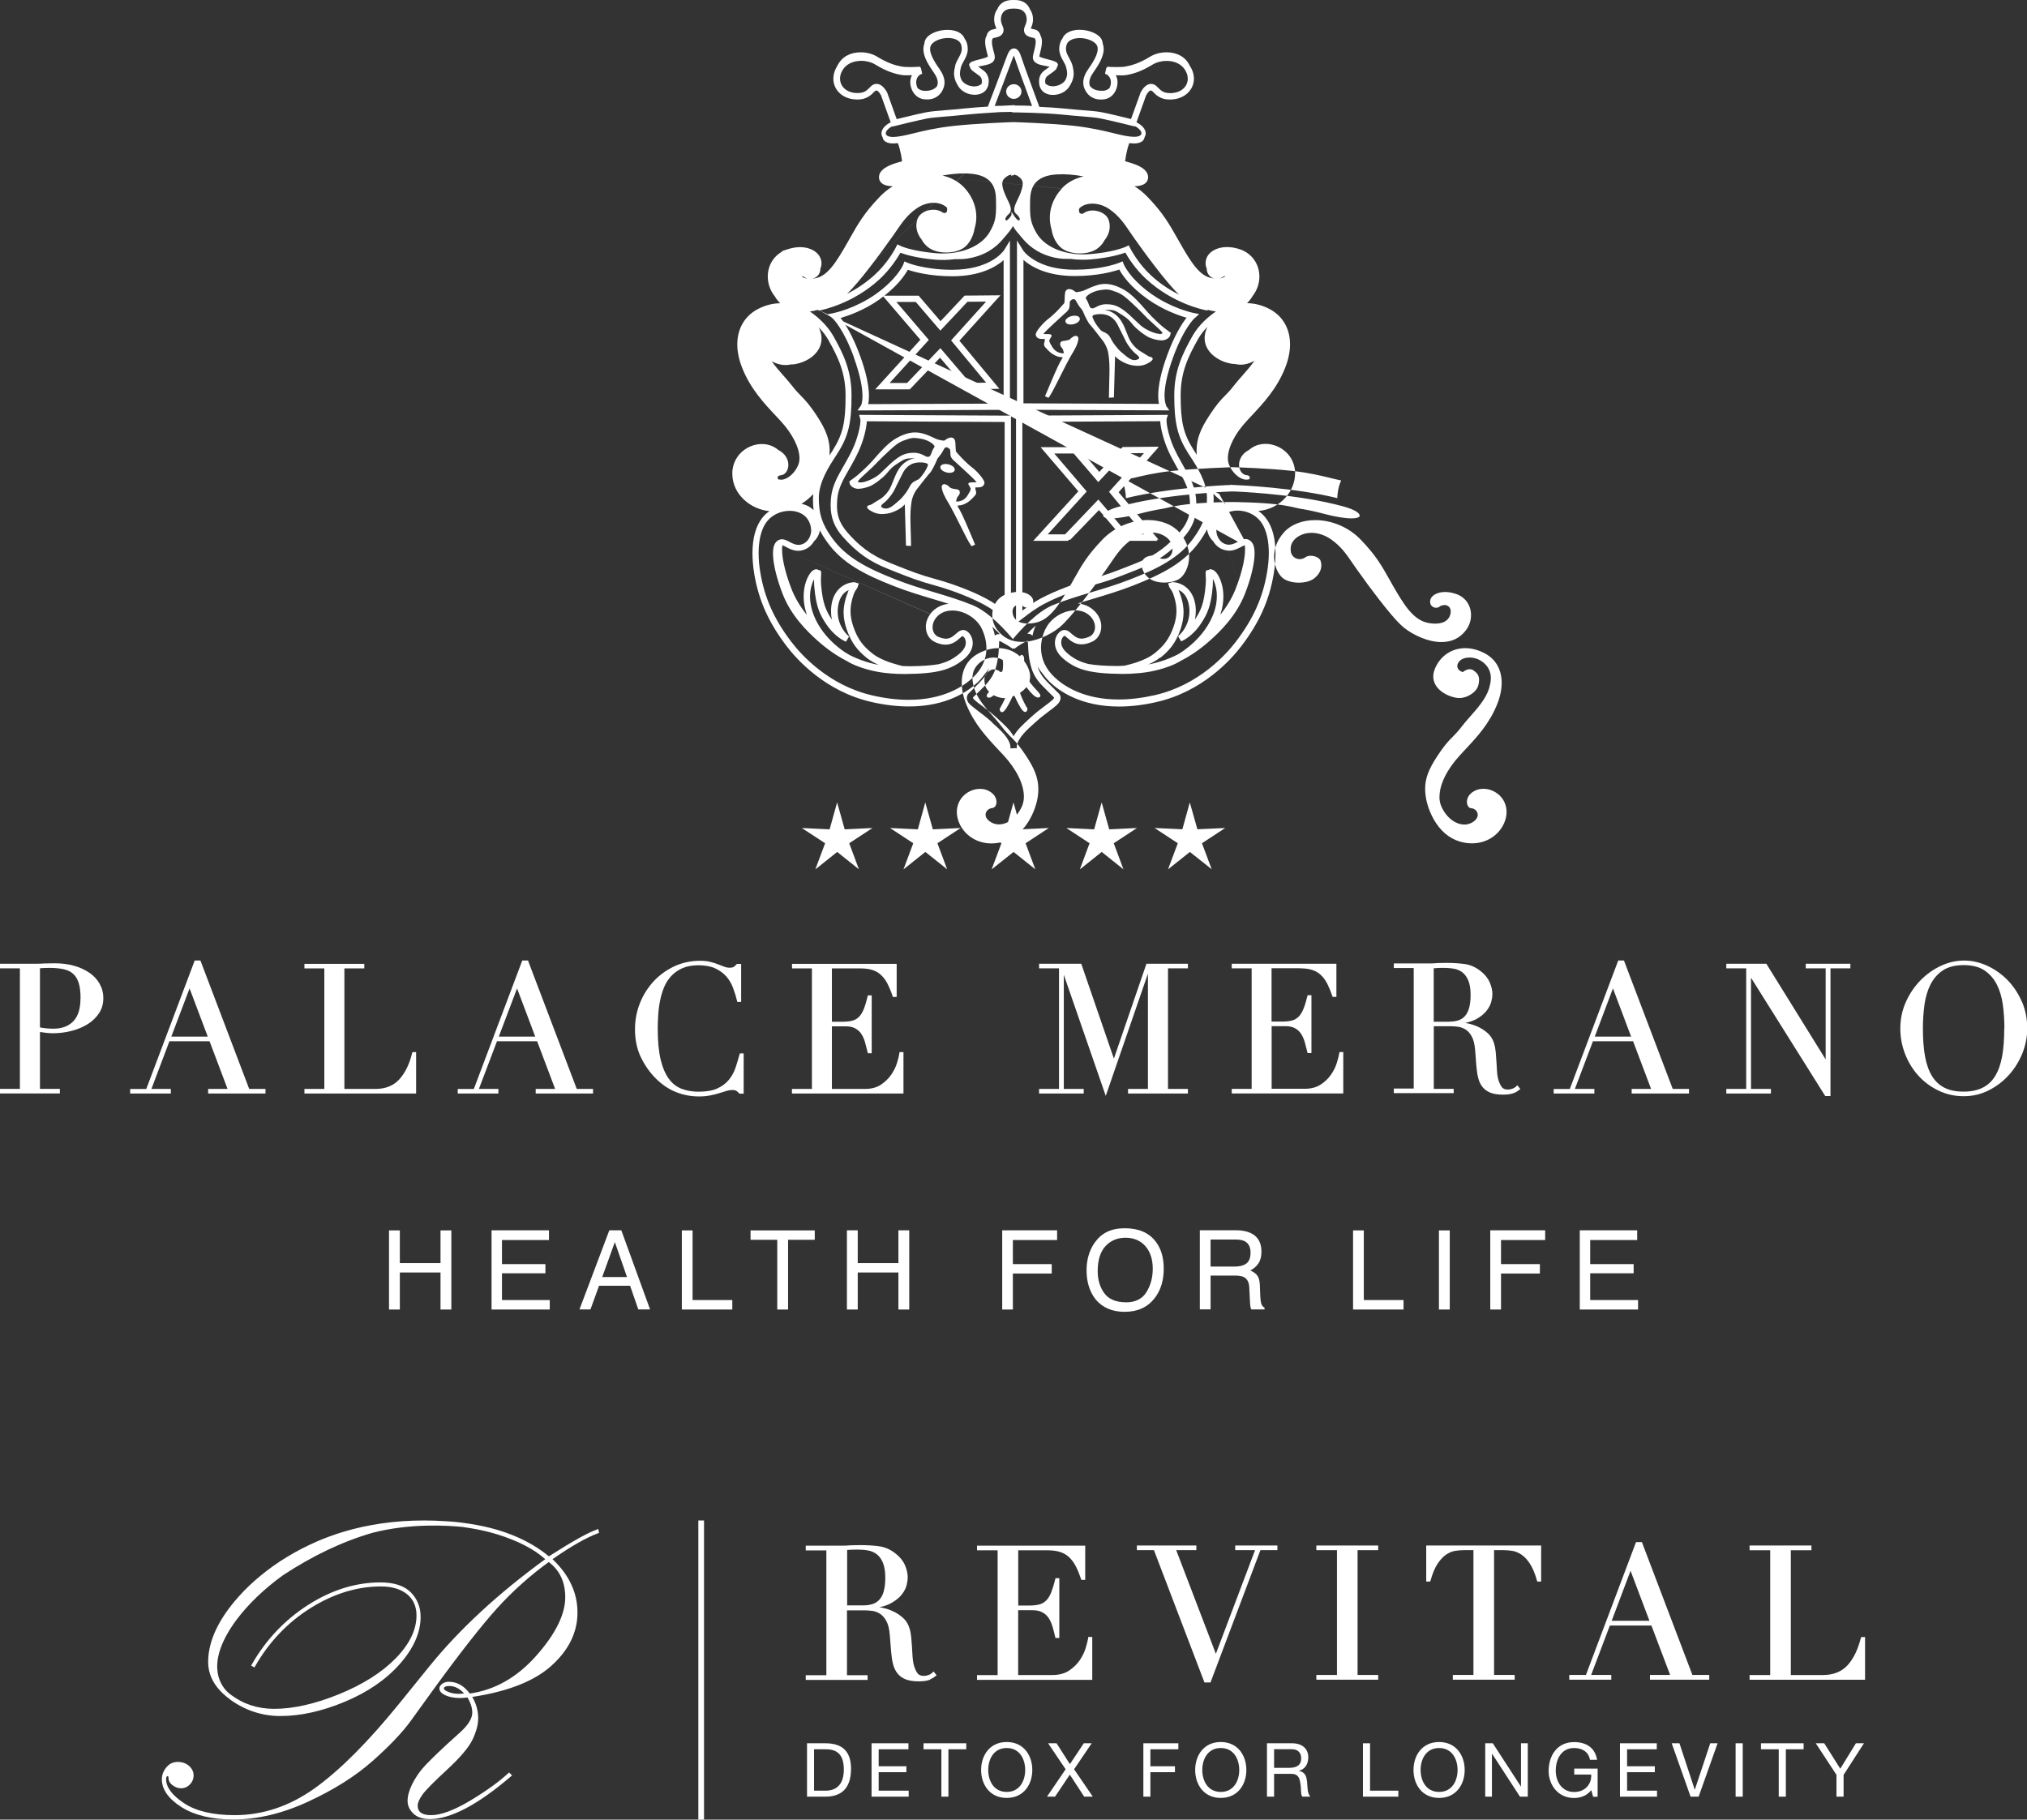 <?xml version="1.0" encoding="UTF-8"?><svg id="Livello_1" xmlns="http://www.w3.org/2000/svg" viewBox="0 0 256.62 230.4"><rect x="0" y="0" width="256.62" height="230.4" fill="#333333" stroke="none"/><defs><style>.cls-1{fill:#fff;}</style></defs><path class="cls-1" d="M10.19,126.41c0,1.29-.3,2.27-.9,2.89-.6,.63-1.45,.95-2.53,.95-.26,0-.55-.01-.87-.04-.29-.03-.57-.07-.83-.12v-7.49c.11-.01,.24-.02,.41-.03,.23-.01,.49-.02,.77-.02,.71,0,1.34,.06,1.85,.18,.5,.11,.9,.32,1.21,.61s.54,.69,.68,1.18c.15,.5,.22,1.14,.22,1.89m1.11-3.24c-.55-.38-1.2-.69-1.95-.89-.74-.21-1.56-.31-2.43-.31-.22,0-.42,0-.63,.01-.2,0-.41,.01-.63,.01-.21,.01-.42,.03-.63,.03-.21,0-.42,.01-.63,.01H0v.58H2.52v15.26H0v.58H7.58v-.58h-2.52v-7.2c.23,.04,.48,.07,.74,.1,.34,.04,.62,.06,.83,.06,.84,0,1.66-.1,2.43-.3,.77-.2,1.46-.49,2.05-.86,.59-.37,1.07-.84,1.43-1.38,.36-.55,.54-1.18,.54-1.89s-.16-1.29-.47-1.84c-.31-.55-.75-1.02-1.3-1.4"/><path class="cls-1" d="M21.69,131.25l2.31-6.1,2.3,6.1h-4.61Zm-.06,6.63h-2.46l2.28-6.04h5.08l2.28,6.04h-2.46v.58h7.26v-.58h-2.06l-6.14-16.17-.03-.09h-.73l-6.13,16.26h-2.04v.58h5.15v-.58Z"/><path class="cls-1" d="M52.69,133.22h-.49l-.02,.1c-.34,1.41-.89,2.54-1.63,3.35-.73,.8-1.75,1.21-3.04,1.21h-3.91v-15.26h2.52v-.58h-7.58v.58h2.52v15.26h-2.52v.58h14.14v-5.24Z"/><path class="cls-1" d="M63.15,131.25l2.31-6.1,2.3,6.1h-4.61Zm-.06,6.63h-2.46l2.29-6.04h5.08l2.28,6.04h-2.46v.58h7.26v-.58h-2.06l-6.14-16.17-.03-.09h-.73l-6.13,16.26h-2.04v.58h5.15v-.58Z"/><path class="cls-1" d="M93.64,133.46c-.15,.57-.33,1.15-.52,1.73-.19,.57-.48,1.08-.84,1.53-.36,.44-.85,.81-1.45,1.09-.6,.28-1.41,.42-2.4,.42-.77,0-1.48-.12-2.11-.36-.62-.23-1.17-.64-1.61-1.23-.45-.59-.8-1.4-1.06-2.43-.25-1.03-.38-2.35-.38-3.92,0-.55,.02-1.14,.06-1.77,.04-.62,.12-1.24,.24-1.84,.12-.6,.3-1.18,.52-1.72,.23-.54,.54-1.01,.92-1.41,.38-.4,.85-.73,1.41-.97,.55-.24,1.23-.36,2.01-.36,.84,0,1.55,.13,2.11,.39,.56,.26,1.03,.6,1.4,1.01,.37,.42,.65,.9,.86,1.45,.21,.55,.38,1.11,.52,1.69l.02,.1h.49v-4.81h-.54l-.04,.05c-.1,.11-.21,.22-.33,.31-.07,.05-.23,.12-.57,.12-.21,0-.43-.04-.66-.13-.24-.09-.51-.19-.79-.3-.3-.12-.63-.22-.99-.31-.37-.09-.8-.14-1.28-.14-1.18,0-2.28,.24-3.28,.71-.99,.47-1.87,1.11-2.61,1.9-.73,.8-1.32,1.73-1.73,2.77-.41,1.04-.62,2.15-.62,3.29,0,1.35,.26,2.55,.76,3.58,.5,1.02,1.14,1.92,1.89,2.67,.81,.8,1.69,1.38,2.6,1.73,.91,.35,1.86,.53,2.83,.53,.52,0,1.01-.04,1.44-.13,.43-.08,.82-.18,1.16-.29l.91-.28c.56-.17,1.05-.14,1.26,0,.13,.09,.24,.19,.34,.31l.04,.04h.53v-5.1h-.48l-.03,.1Z"/><path class="cls-1" d="M100.26,137.88v.58h14.12v-5.24h-.5l-.02,.12c-.04,.33-.14,.76-.31,1.29-.16,.51-.42,1.02-.76,1.5-.34,.48-.78,.89-1.31,1.24-.53,.34-1.2,.51-2,.51h-4.16v-7.93h1.71c.52,0,.95,.09,1.26,.27,.32,.18,.58,.42,.77,.72,.2,.3,.35,.66,.46,1.05,.11,.41,.22,.83,.33,1.27l.02,.1h.49v-7.33h-.49l-.02,.1c-.16,.67-.33,1.22-.5,1.65-.17,.41-.37,.74-.61,.98-.24,.24-.51,.39-.84,.48-.34,.09-.75,.13-1.24,.13h-1.34v-6.75h3.64c.6,0,1.12,.07,1.55,.22,.42,.14,.78,.37,1.08,.66,.31,.3,.57,.67,.79,1.1,.22,.44,.44,.96,.63,1.54l.03,.09h.48v-4.19h-13.25v.58h2.52v15.26h-2.52Z"/><polygon class="cls-1" points="150.39 122.61 150.39 122.03 145.14 122.03 141.02 134.04 136.92 122.12 136.89 122.03 131.55 122.03 131.55 122.61 134.07 122.61 134.07 137.88 131.55 137.88 131.55 138.46 137.2 138.46 137.2 137.88 134.68 137.88 134.68 123.43 139.99 138.76 145.33 123.28 145.33 137.88 142.81 137.88 142.81 138.46 150.39 138.46 150.39 137.88 147.87 137.88 147.87 122.61 150.39 122.61"/><path class="cls-1" d="M164.63,122.61c.6,0,1.12,.07,1.55,.22,.42,.14,.78,.37,1.08,.66,.31,.3,.57,.67,.79,1.1,.22,.44,.43,.96,.63,1.54l.03,.09h.48v-4.19h-13.25v.58h2.52v15.26h-2.52v.58h14.12v-5.24h-.5v.12c-.06,.33-.16,.75-.33,1.29-.16,.52-.42,1.02-.76,1.5-.34,.48-.78,.89-1.31,1.23-.53,.34-1.2,.51-2.01,.51h-4.16v-7.93h1.71c.52,0,.95,.09,1.26,.27,.32,.18,.58,.42,.77,.72,.19,.3,.35,.66,.46,1.05,.12,.44,.23,.85,.33,1.27l.02,.1h.49v-7.33h-.49l-.02,.1c-.16,.67-.33,1.22-.51,1.65-.17,.42-.37,.74-.61,.98-.24,.23-.51,.39-.84,.48-.34,.09-.76,.13-1.24,.13h-1.34v-6.75h3.64Z"/><path class="cls-1" d="M183.47,129.37h-1.96v-6.77c.17-.02,.37-.03,.59-.04,.68-.02,1.33-.02,1.99,.1,.38,.07,.73,.22,1.04,.45,.3,.23,.56,.57,.75,1.02,.2,.46,.3,1.08,.3,1.85,0,.67-.07,1.24-.2,1.69-.13,.43-.32,.78-.55,1.02-.23,.25-.52,.42-.84,.52-.33,.1-.71,.15-1.12,.15m.57,8.51h-2.52v-7.93h2.14c.25,0,.56,.02,.89,.06,.32,.04,.65,.15,.96,.33,.31,.19,.58,.48,.8,.88,.23,.4,.38,.98,.44,1.71l.16,2.07c.05,.6,.13,1.1,.24,1.53,.12,.45,.3,.83,.56,1.14,.26,.31,.6,.55,1.02,.71,.42,.16,.94,.23,1.56,.23,.33,0,.6-.02,.83-.06,.23-.04,.42-.09,.58-.16,.16-.06,.3-.13,.4-.21,.1-.07,.19-.14,.27-.2l.11-.08-.38-.47-.11,.1c-.16,.16-.33,.26-.52,.33-.2,.07-.39,.11-.57,.11-.39,0-.67-.14-.84-.42-.19-.3-.33-.65-.42-1.03-.06-.25-.1-.55-.12-.93-.02-.38-.05-.77-.07-1.18-.02-.33-.05-.77-.09-1.2-.04-.4-.11-.76-.2-1.06-.16-.54-.43-.98-.81-1.32-.37-.33-.78-.6-1.23-.81-.44-.2-.88-.34-1.3-.43-.11-.02-.22-.04-.32-.06,.59-.12,1.09-.3,1.49-.53,.54-.32,.96-.67,1.25-1.06,.29-.38,.48-.77,.57-1.14,.09-.37,.13-.66,.13-.9,0-.47-.11-.98-.34-1.5-.23-.54-.62-1.02-1.16-1.44-.61-.48-1.27-.78-1.97-.88-.69-.1-1.49-.15-2.38-.15-.18,0-.37,0-.55,.01-.18,0-.36,.01-.55,.01-.18,.02-.36,.03-.54,.04-.18,0-.36,.01-.54,.01h-4.45v.58h2.52v15.26h-2.52v.58h7.58v-.58Z"/><path class="cls-1" d="M201.9,131.25l2.3-6.1,2.3,6.1h-4.61Zm-.06,6.63h-2.46l2.29-6.04h5.08l2.28,6.04h-2.46v.58h7.26v-.58h-2.06l-6.14-16.17-.03-.09h-.73l-6.13,16.26h-2.04v.58h5.15v-.58Z"/><polygon class="cls-1" points="224.2 137.88 221.68 137.88 221.68 123.8 231.04 138.72 231.08 138.78 231.74 138.78 231.74 122.61 234.26 122.61 234.26 122.03 228.61 122.03 228.61 122.61 231.13 122.61 231.13 134.14 223.66 122.09 223.62 122.03 218.55 122.03 218.55 122.61 221.07 122.61 221.07 137.88 218.55 137.88 218.55 138.46 224.2 138.46 224.2 137.88"/><path class="cls-1" d="M253.74,130.22c0,1.35-.09,2.54-.27,3.54-.18,.99-.48,1.83-.89,2.5-.41,.66-.94,1.15-1.59,1.47-.65,.32-1.46,.49-2.4,.49s-1.77-.16-2.41-.49c-.64-.32-1.17-.81-1.58-1.47-.41-.67-.71-1.51-.89-2.5-.18-1-.27-2.19-.27-3.54,0-1.03,.07-2.05,.2-3.01,.13-.95,.39-1.82,.77-2.57,.38-.74,.9-1.34,1.57-1.78,.67-.44,1.55-.66,2.62-.66s1.95,.22,2.62,.66c.66,.44,1.19,1.04,1.57,1.78,.38,.75,.64,1.61,.77,2.57,.13,.96,.2,1.98,.2,3.01m2.2-3.41c-.45-1.03-1.06-1.95-1.81-2.72-.75-.76-1.61-1.37-2.57-1.81-1.86-.85-3.88-.9-5.84,0-.95,.44-1.81,1.05-2.57,1.81-.76,.77-1.39,1.68-1.86,2.72-.48,1.04-.73,2.19-.73,3.42,0,1.1,.2,2.18,.6,3.21,.4,1.03,.96,1.95,1.67,2.74,.71,.79,1.57,1.43,2.55,1.9,.98,.48,2.06,.72,3.21,.72s2.18-.25,3.16-.74c.97-.49,1.83-1.14,2.55-1.94,.72-.79,1.29-1.72,1.71-2.74,.41-1.02,.62-2.09,.62-3.16,0-1.22-.23-2.37-.68-3.41"/><polygon class="cls-1" points="50.62 155.79 49.25 155.79 49.25 165.81 50.62 165.81 50.62 161.12 55.77 161.12 55.77 165.81 57.14 165.81 57.14 155.79 55.77 155.79 55.77 159.93 50.62 159.93 50.62 155.79"/><polygon class="cls-1" points="69.5 157.01 69.5 155.78 62.23 155.78 62.23 165.81 69.6 165.81 69.6 164.61 63.55 164.61 63.55 161.22 69.05 161.22 69.05 160.06 63.55 160.06 63.55 157.01 69.5 157.01"/><path class="cls-1" d="M76.24,161.7l1.6-4.43,1.54,4.43h-3.15Zm.9-5.92l-3.78,10.02h1.39l1.09-3h3.93l1.04,3h1.49l-3.64-10.02h-1.53Z"/><polygon class="cls-1" points="87.68 155.79 86.32 155.79 86.32 165.81 92.71 165.81 92.71 164.61 87.68 164.61 87.68 155.79"/><polygon class="cls-1" points="103.15 155.79 95.02 155.79 95.02 156.98 98.4 156.98 98.4 165.81 99.77 165.81 99.77 156.98 103.15 156.98 103.15 155.79"/><polygon class="cls-1" points="115.11 165.81 115.11 155.78 113.74 155.78 113.74 159.93 108.59 159.93 108.59 155.78 107.22 155.78 107.22 165.81 108.59 165.81 108.59 161.12 113.74 161.12 113.74 165.81 115.11 165.81"/><polygon class="cls-1" points="133.83 157.01 133.83 155.78 126.88 155.78 126.88 165.81 128.23 165.81 128.23 161.25 133.15 161.25 133.15 160.06 128.23 160.06 128.23 157.01 133.83 157.01"/><path class="cls-1" d="M142.54,164.89c-1.26,0-2.17-.38-2.73-1.14-.56-.76-.84-1.7-.84-2.81,0-1.39,.33-2.44,.98-3.15,.66-.71,1.5-1.07,2.54-1.07s1.91,.36,2.53,1.08c.62,.72,.92,1.67,.92,2.85,0,1.12-.27,2.1-.8,2.96-.53,.86-1.4,1.29-2.6,1.29m3.65-.54c.76-.99,1.14-2.23,1.14-3.73,0-1.38-.33-2.52-1-3.4-.85-1.14-2.16-1.71-3.93-1.71s-2.97,.62-3.83,1.85c-.67,.97-1.01,2.12-1.01,3.48,0,1.5,.4,2.74,1.18,3.72,.88,1.02,2.1,1.53,3.64,1.53,1.65,0,2.92-.58,3.81-1.75"/><path class="cls-1" d="M153.26,156.95h3.22c.45,0,.81,.07,1.08,.2,.51,.26,.76,.75,.76,1.46,0,.66-.18,1.12-.54,1.38-.36,.26-.85,.38-1.47,.38h-3.05v-3.42Zm0,4.56h3c.54,0,.93,.06,1.19,.18,.44,.22,.68,.66,.71,1.32l.08,1.67c.02,.39,.04,.65,.07,.79,.03,.14,.06,.25,.11,.33h1.67v-.23c-.21-.09-.36-.29-.44-.61-.05-.19-.08-.47-.1-.85l-.05-1.35c-.02-.58-.13-1-.33-1.26-.2-.26-.49-.47-.88-.63,.44-.23,.79-.54,1.04-.92,.25-.38,.37-.87,.37-1.47,0-1.15-.46-1.94-1.39-2.37-.48-.22-1.11-.34-1.86-.34h-4.55v10.02h1.36v-4.3Z"/><polygon class="cls-1" points="172.66 155.79 171.3 155.79 171.3 165.81 177.69 165.81 177.69 164.61 172.66 164.61 172.66 155.79"/><rect class="cls-1" x="182.17" y="155.79" width="1.37" height="10.02"/><polygon class="cls-1" points="188.67 165.81 190.03 165.81 190.03 161.25 194.95 161.25 194.95 160.06 190.03 160.06 190.03 157.01 195.62 157.01 195.62 155.78 188.67 155.78 188.67 165.81"/><polygon class="cls-1" points="207.27 157.01 207.27 155.78 200 155.78 200 165.81 207.38 165.81 207.38 164.61 201.32 164.61 201.32 161.22 206.82 161.22 206.82 160.06 201.32 160.06 201.32 157.01 207.27 157.01"/><polygon class="cls-1" points="106.94 105.01 105.98 101.6 105.03 105.01 101.51 104.84 104.46 106.77 103.22 110.08 105.99 107.87 108.74 110.07 107.51 106.77 110.46 104.84 106.94 105.01"/><polygon class="cls-1" points="118.1 105.01 117.14 101.6 116.2 105.01 112.68 104.84 115.62 106.77 114.38 110.08 117.15 107.87 119.91 110.07 118.68 106.77 121.62 104.84 118.1 105.01"/><polygon class="cls-1" points="128.32 107.87 131.07 110.07 129.84 106.77 132.78 104.84 129.26 105.01 128.31 101.6 127.36 105.01 123.84 104.84 126.78 106.77 125.54 110.08 128.32 107.87"/><polygon class="cls-1" points="140.43 105.01 139.47 101.6 138.52 105.01 135 104.84 137.94 106.77 136.71 110.08 139.48 107.87 142.23 110.07 141 106.77 143.94 104.84 140.43 105.01"/><polygon class="cls-1" points="153.4 110.06 152.17 106.77 155.11 104.84 151.59 105 150.63 101.6 149.69 105 146.17 104.84 149.11 106.77 147.87 110.08 150.64 107.87 153.4 110.06"/><path class="cls-1" d="M116.51,43.03l-5.71,6.27h4.38l3.83-4.01,3.43,4.02,4.08-.08-5.06-6.09,4.93-5.46,.27-.29-4.54,.04-3.05,3.24-2.63-3.07-.13-.16h-4.35c1.82-1.42,2.65-2.69,2.97-3.28,.81,.27,2.79,.82,5.64,.82,3.54,0,5.53-1.2,6.49-2.04v18.16l-17.15,.07c.07-.3,.1-.65,.1-1.03,0-1.34-.38-3.07-1.14-5.14-.95-2.59-1.9-4.04-2.45-4.74,.95-.28,2.98-.97,4.92-2.35,.17-.12,.33-.25,.49-.37l4.7,5.49Zm8.32,5.42l-2.02,.04-3.76-4.41-4.21,4.41h-2.21l4.96-5.45-4.11-4.81h2.46l3.11,3.63,3.43-3.65,2.36-.02-4.35,4.82-.08,.09,4.43,5.35Zm-16.73-3.18c.9,2.48,1.09,4.01,1.09,4.87,0,.5-.06,.82-.11,.99l-.06,.18-.46,.66,19.3-.08V30.46l-.75,1.23c-.3,.41-2,2.46-6.56,2.47-1.84,0-3.29-.25-4.18-.45-.4-.09-.77-.19-1.12-.31-.12-.04-.22-.07-.28-.1l-.47-.2-.17,.45c-.14,.3-.96,1.91-3.46,3.69-1.32,.94-2.69,1.54-3.6,1.88-.52,.19-.95,.32-1.22,.39-.29,.08-.45,.11-.45,.11l-.79,.16,.61,.54c.14,.13,1.41,1.41,2.69,4.93"/><path class="cls-1" d="M127.19,53.44v23.89c-.5-.37-1.13-.82-1.65-1.14-1.61-.99-4.47-2.15-6.97-2.83-2.09-.57-3.08-.96-5.06-1.75l-.75-.3c-2.6-1.03-4.07-2.29-5.46-3.87-1.17-1.33-1.34-2.44-1.34-3.45,0-.27,.02-.56,.05-.91,.12-1.27,.76-2.4,1.45-3.6,.09-.16,.18-.32,.28-.49,.73-1.31,1.28-2.35,1.7-3.93,.18-.68,.28-1.27,.3-1.72l17.46,.09Zm-18.27-.39s.01,.08,.01,.2c0,.22-.03,.73-.27,1.61-.4,1.5-.9,2.45-1.63,3.74-.1,.19-.21,.38-.32,.56-.67,1.18-1.37,2.4-1.5,3.85-.03,.36-.05,.68-.05,.98,0,1.53,.48,2.79,1.54,3.98,1.74,1.97,3.41,3.16,5.77,4.08l.8,.32c1.99,.79,2.99,1.18,5.09,1.76,2.39,.65,5.23,1.8,6.76,2.74,.51,.31,1.12,.76,1.45,1,.44,.33,.77,.58,.77,.58l.65,.5v-26.32l-19.23-.1,.15,.51Z"/><path class="cls-1" d="M119.82,59.82c.14,.04,.27,.05,.4,.05,.34,0,.58-.12,.64-.33,.03-.09,.01-.19-.04-.29-.11-.19-.39-.37-.72-.45-.51-.13-.96,0-1.04,.27-.03,.09-.01,.19,.04,.29,.11,.19,.38,.37,.71,.45"/><path class="cls-1" d="M116.55,58.55c.21,0,.78,.03,.9,.22,.01,.02,.06,.09-.01,.25-.23,.55-.43,.84-.9,1.43-.17,.22-.32,.28-.51,.37-.11,.05-.24,.11-.39,.21-.25,.17-.38,.4-.53,.68-.11,.21-.23,.44-.43,.7-.47,.61-.63,.78-1.04,1.12-.05,.04-.1,.09-.16,.14-.4,.34-.95,.82-1.49,.71-.26-.06-.42-.15-.44-.24-.02-.11,.11-.29,.37-.48,.5-.38,1.14-1.21,1.43-1.86,.14-.32,.3-.61,.46-.93,.14-.28,.29-.57,.45-.91,.31-.64,.94-1.41,2.19-1.41h0s.06,0,.1,0m-7.61,2.53s-.03,0-.06,0c-.21-.01-.27-.06-.27-.07-.01-.03,.01-.16,.5-.61,.38-.34,1.41-1.3,1.41-1.31,.01-.01,1.16-1.21,1.88-1.86,.09-.08,.18-.16,.26-.24,.55-.5,1.02-.94,1.75-1.21,1.07-.4,1.26-.37,2.11-.24,.82,.12,1.63,.59,1.77,.92,.04,.08,.02,.13,0,.16-.22,.31-.31,.56-.38,.77-.08,.22-.12,.33-.26,.41-.18,.11-.36,.03-.62-.11-.29-.15-.69-.36-1.33-.36-.87,0-1.5,.22-2.25,.79-.54,.41-.91,.77-1.31,1.16-.22,.22-.46,.45-.74,.71-.63,.56-1.82,1.1-2.46,1.1m-1.35-.18l-.05,.04v.06s-.04,.67,.88,.86h0c.08,.02,.17,.02,.26,.02,.38,0,.93-.12,1.44-.32,.56-.22,1.65-1.05,2.13-1.61l.16-.19c.4-.47,.56-.67,1.34-1.16,.86-.55,.93-.55,1.78-.59,.16,0,.29,0,.38,.01-.25,.01-.53,.08-.81,.21-.32,.14-.92,.5-1.37,1.26-.28,.47-.41,.8-.61,1.3-.08,.21-.18,.44-.3,.73-.4,.96-1.18,1.57-1.57,1.77-.16,.09-.33,.2-.49,.3-.24,.16-.49,.33-.68,.36-.07,.01-.27,.05-.3,.22-.03,.16,.12,.31,.56,.56,.41,.23,.84,.35,1.31,.35,.26,0,.51-.04,.74-.07,.54-.08,1.56-.5,2.08-1.07,.03-.03,.06-.06,.08-.09l.15,5.23,.64,.04v-.14s-.03-1.64-.07-2.7c-.04-1.08,.01-2.02,.14-2.8,.13-.79,.6-1.46,.61-1.47,.6-.78,1.59-2.04,1.71-2.14,.2-.16,.74-1.27,.87-1.61,.07-.19,.16-.3,.29-.46,.1-.13,.22-.27,.36-.49,.1-.16,.16-.28,.21-.37,.09-.17,.12-.22,.25-.29,.17-.09,.37,.06,.52,.2,.08,.07,.08,.27,.09,.46,0,.13,0,.27,.03,.4,.08,.35,.47,.66,.51,.68,.66,.6,2.39,2.19,2.56,2.4,.06,.07,.11,.14,.16,.19,.02,.02,.04,.05,.06,.07-.04,0-.11,.01-.23,.01h-.2c-.15,0-.33,0-.48,.04-.08,.02-.11,.07-.12,.1-.04,.09,.01,.18,.1,.31,.04,.07,.09,.15,.14,.25,.1,.19,0,.37-.21,.71-.04,.06-.07,.12-.11,.19-.29,.5-.69,.76-1.27,.83-.13,.02-.2,0-.21-.01-.02-.03,.03-.19,.05-.25,.02-.05,.03-.1,.04-.15,.03-.11,.09-.19,.17-.28,.08-.1,.18-.22,.2-.39,.04-.42-.27-.46-.54-.49-.11-.01-.24-.03-.38-.07-.24-.06-.25-.07-.32-.14-.04-.04-.11-.11-.23-.21-.3-.23-.58-.27-.73-.11-.07,.08-.1,.19-.08,.33,.05,.59,.51,1.4,.78,1.84,.39,.62,1.28,2.38,1.93,3.69,.71,1.45,.99,1.8,1.01,1.82l.06,.08,.44-.2-.05-.12s-1.13-2.73-1.62-3.74c-.22-.46-.38-.72-.47-.87-.05-.08-.09-.15-.08-.2,0-.02,.02-.02,.14-.03,.13,0,.33-.02,.59-.12,.65-.26,1-.61,1.45-1.11,.25-.27,.18-.48,.13-.64-.02-.07-.04-.13-.05-.2-.02-.19,.01-.22,.01-.22,0,0,.01,0,.06,0h.23c.21,0,.72,0,.84-.5,.11-.45-1.14-1.71-1.39-1.89-.95-.72-1.64-1.5-1.97-1.87-.09-.11-.16-.18-.2-.22-.07-.07-.08-.39-.09-.65,0-.22-.02-.47-.05-.7-.05-.3-.24-.48-.52-.48-.23,0-.49,.12-.64,.24l-.05,.04c-.11,.09-.15,.11-.25,.11s-.29-.03-.54-.09c-.32-.07-.53-.17-.79-.3-.29-.14-.65-.32-1.28-.5-1.07-.32-2.14-.14-3.46,.63-.98,.57-1.98,1.71-2.64,2.47-.1,.11-.19,.22-.27,.31-.62,.71-1.62,1.6-1.92,1.86-.32,.26-.97,.73-.98,.73"/><path class="cls-1" d="M124.98,88.26c.06,.05,.14,.08,.23,.08,.71,0,2.04-2.1,2.49-2.84,.07,.13,.16,.36,.14,.69-.08,1.61-1.25,3.5-1.26,3.52l-.02,.04v.04c.01,.19,.11,.38,.29,.38,.17,0,.35-.17,.58-.54,.37-.58,.72-1.35,.89-1.77,.19,.44,.54,1.19,.89,1.75,.23,.37,.41,.54,.58,.54,.18,0,.28-.19,.29-.38v-.04l-.02-.04s-1.19-1.91-1.27-3.52c-.02-.34,.07-.56,.14-.69,.45,.74,1.78,2.84,2.49,2.84,.08,0,.15-.02,.22-.07l.04-.04c.12-.21-.1-.45-.46-.84-.42-.45-1-1.07-1.35-1.93-.27-.66-.24-1.23-.22-1.65,.02-.38,.03-.68-.2-.84l-.06-.03h-.04c-.07,0-.29,0-1.02,1.5-.76-1.49-.96-1.49-1.05-1.49h-.07l-.03,.03c-.23,.16-.22,.46-.2,.84,.02,.42,.05,1-.22,1.65-.35,.86-.93,1.48-1.35,1.93-.36,.39-.58,.63-.46,.84l.03,.04Z"/><path class="cls-1" d="M143.04,71.62c-1.95,.77-2.93,1.16-5,1.72-2.49,.68-5.35,1.84-6.97,2.83-.51,.32-1.14,.77-1.64,1.14v-23.89l17.46-.09c.01,.33,.08,.88,.3,1.72,.43,1.59,.97,2.63,1.7,3.93,.09,.17,.19,.34,.28,.5,.68,1.2,1.32,2.33,1.44,3.59,.02,.28,.05,.6,.05,.92,0,1-.17,2.11-1.34,3.44-1.4,1.58-2.86,2.84-5.46,3.87l-.81,.32Zm-12.99,6.23h0c.32-.24,.94-.68,1.44-.99,1.53-.94,4.37-2.09,6.76-2.74,2.12-.57,3.13-.98,5.14-1.77l.76-.3c2.36-.93,4.03-2.11,5.77-4.08,1.05-1.19,1.54-2.45,1.54-3.98,0-.29-.02-.61-.05-.99-.14-1.45-.83-2.67-1.51-3.85-.11-.19-.21-.37-.31-.56-.72-1.29-1.23-2.24-1.63-3.74-.23-.85-.27-1.34-.27-1.61v-.19l.17-.52-19.1,.1h-.13v26.32l.65-.51s.33-.26,.77-.58"/><path class="cls-1" d="M146.72,51.14l-17.15-.07v-18.16c.96,.85,2.95,2.04,6.51,2.04,2.85,0,4.81-.55,5.62-.82,.36,.66,1.34,2.15,3.6,3.75,1.95,1.38,3.97,2.08,4.92,2.35-.55,.7-1.5,2.14-2.45,4.74-.76,2.07-1.14,3.8-1.14,5.14,0,.38,.03,.73,.1,1.02m.9,.18c-.05-.1-.19-.45-.2-1.21,0-.86,.19-2.4,1.09-4.87,.71-1.95,1.42-3.21,1.89-3.91,.21-.31,.41-.58,.6-.8l.16-.17,.65-.58-.79-.16s-.17-.04-.45-.11c-.8-.22-2.87-.89-4.82-2.28-1.46-1.04-2.34-2.02-2.82-2.66-.27-.36-.43-.64-.53-.81l-.11-.21-.18-.45-.47,.2c-.54,.2-2.52,.86-5.58,.86-2.11,0-3.86-.43-5.22-1.28-.41-.26-.77-.54-1.06-.85-.11-.12-.18-.21-.23-.27l-.81-1.3v21.43l19.29,.08-.44-.62Z"/><path class="cls-1" d="M138.73,38.89c-.26,.14-.43,.22-.62,.11-.13-.08-.17-.19-.25-.41-.07-.2-.16-.46-.38-.77-.02-.03-.04-.08,0-.16,.14-.32,.94-.79,1.77-.92,.91-.13,1.06-.15,2.11,.24,.73,.28,1.21,.72,1.77,1.23l.24,.22c.72,.65,1.87,1.85,1.89,1.87,0,0,1.03,.96,1.41,1.3,.47,.43,.52,.56,.5,.61,0,0-.03,.06-.27,.07v.13l-.05-.13c-.64,0-1.84-.54-2.47-1.1-.3-.27-.54-.51-.78-.73-.39-.38-.75-.73-1.28-1.13-.75-.57-1.38-.8-2.25-.8-.64,0-1.04,.21-1.33,.37m3.23,3.18c.16,.31,.31,.61,.46,.93,.29,.65,.93,1.48,1.43,1.86,.25,.19,.39,.38,.37,.48-.02,.09-.18,.18-.44,.24-.52,.12-1.09-.37-1.49-.71-.05-.05-.11-.09-.16-.13-.42-.34-.57-.51-1.04-1.12-.21-.27-.33-.5-.44-.7-.15-.27-.27-.51-.52-.67-.15-.1-.28-.16-.4-.21-.2-.09-.34-.16-.51-.37-.47-.59-.66-.88-.89-1.43-.07-.16-.03-.23-.01-.25,.12-.19,.67-.21,.9-.22,.03,0,.07,0,.1,0h0c1.25,0,1.88,.76,2.19,1.4,.16,.34,.31,.63,.46,.91m6.26,.13v-.06l-.06-.04s-.66-.48-.98-.74c-.29-.24-1.28-1.13-1.92-1.86l-.25-.29c-.66-.76-1.67-1.92-2.66-2.49-.92-.53-1.7-.78-2.46-.78-.34,0-.67,.05-1,.15-.62,.19-.99,.36-1.28,.5-.27,.13-.48,.23-.8,.3-.29,.06-.44,.09-.54,.09-.11,0-.14-.03-.25-.12l-.04-.03c-.14-.11-.39-.24-.64-.24-.28,0-.47,.17-.52,.48-.04,.23-.05,.48-.05,.7,0,.26-.02,.58-.09,.65-.04,.04-.11,.12-.21,.23-.33,.38-1.02,1.15-1.97,1.87-.23,.18-1.5,1.44-1.39,1.89,.12,.5,.62,.5,.83,.5h.24s.06,0,.06,0c0,0,.03,.04,.01,.22,0,.07-.02,.13-.05,.2-.05,.17-.12,.37,.13,.65,.46,.51,.81,.86,1.45,1.11,.27,.1,.46,.12,.59,.12,.13,0,.14,.01,.15,.05,0,.02-.05,.1-.1,.17-.09,.15-.25,.41-.47,.87-.48,1-1.6,3.71-1.62,3.74l-.05,.12,.44,.2,.06-.08s.29-.37,1.01-1.82c.9-1.82,1.62-3.2,1.93-3.69,.27-.43,.73-1.24,.78-1.83,.02-.14-.01-.26-.09-.33-.14-.16-.43-.12-.72,.11-.13,.1-.19,.16-.24,.21-.06,.07-.08,.08-.32,.14-.14,.04-.27,.05-.39,.07-.27,.03-.58,.07-.54,.49,.02,.16,.11,.28,.2,.39,.07,.09,.14,.17,.17,.28,.01,.05,.03,.1,.04,.15,.02,.07,.07,.22,.05,.25,0,0-.02,.02-.11,.02-.03,0-.07,0-.11,0-.57-.07-.97-.34-1.26-.83-.04-.07-.08-.13-.11-.19-.2-.34-.31-.53-.21-.71,.05-.1,.1-.18,.14-.24,.09-.14,.14-.22,.1-.32-.01-.03-.04-.08-.12-.1-.15-.04-.32-.04-.48-.04h-.12s-.05,0-.08,0c-.13,0-.19,0-.23-.01,.02-.02,.04-.05,.06-.07,.05-.05,.1-.11,.16-.19,.17-.21,1.9-1.8,2.55-2.39,.05-.03,.44-.34,.52-.69,.03-.13,.03-.27,.04-.4,0-.19,.01-.38,.08-.45,.16-.15,.34-.29,.52-.2,.13,.07,.15,.1,.25,.28,.05,.09,.11,.21,.21,.37,.13,.22,.25,.36,.36,.49,.13,.16,.22,.27,.29,.46,.13,.35,.67,1.45,.87,1.61,.11,.1,1.11,1.36,1.7,2.14,0,0,.48,.68,.61,1.47,.13,.77,.18,1.69,.14,2.8-.03,1.05-.06,2.7-.06,2.7v.14l.63-.04,.15-5.23,.08,.09c.49,.53,1.46,.97,2.08,1.07,.24,.04,.48,.07,.73,.07,.47,0,.9-.11,1.31-.35,.43-.24,.58-.4,.56-.56-.03-.17-.23-.21-.3-.22h0c-.19-.04-.44-.2-.68-.36-.16-.11-.32-.21-.48-.3-.4-.21-1.18-.83-1.58-1.78-.12-.3-.22-.54-.3-.75-.19-.49-.32-.82-.6-1.28-.43-.72-.98-1.08-1.37-1.26-.28-.13-.56-.2-.81-.22,.07-.01,.15-.02,.26-.02h.15c.83,.05,.89,.05,1.75,.6,.79,.5,.95,.69,1.35,1.17l.15,.18c.48,.56,1.57,1.39,2.13,1.61,.63,.25,1.34,.37,1.7,.3,.92-.19,.89-.85,.89-.86"/><path class="cls-1" d="M136.06,39.97c-.13,0-.26,.02-.4,.05h0c-.34,.09-.6,.26-.72,.45-.06,.1-.07,.2-.04,.29,.06,.2,.3,.33,.64,.33,.12,0,.25-.02,.4-.05,.33-.08,.6-.25,.71-.45,.06-.1,.07-.2,.05-.29-.06-.21-.3-.33-.64-.33"/><path class="cls-1" d="M129.32,11.59c0-.51-.44-.93-.97-.93s-.97,.42-.97,.93,.44,.93,.97,.93,.97-.42,.97-.93"/><path class="cls-1" d="M132.62,67.68l4.96-5.45-4.11-4.81h2.46l3.11,3.62,3.43-3.65,2.36-.02-4.35,4.82-.08,.08,4.44,5.39h-2.02l-3.77-4.41-4.21,4.41h-2.21Zm13.97-11.05l.07-.07-4.53,.04-2.96,3.15-2.59-3.02h-.17l-.1-.11h-4.57l4.78,5.59-5.71,6.27h4.38l.13-.14h.18l3.63-3.76,3.28,3.85,.04,.05h4.1l-.13-.15h.25l-5.05-6,5.05-5.7h-.08Z"/><path class="cls-1" d="M106.14,8.36m52.04,48.71h0ZM115.05,8.86m-13.35,26.28c-.09-.05-.16-.1-.21-.17,.11,0,.23,.05,.35,.13,.13,.09,.27,.15,.42,.18-.23-.02-.42-.07-.56-.15m14.53-26.37,6.18,2.33h0m13.35-6.83h0m2.92,.42h0m5.94,3.41h0m10.17,26.99c.11-.08,.24-.13,.35-.13-.05,.06-.12,.11-.21,.16-.13,.07-.32,.12-.52,.14,.14-.04,.27-.09,.38-.17m-.38-.36h0Zm-28.18,49.19c.18-.8,.21-1.46,.24-2.09,0-.21,.02-.42,.03-.62v-.05c.05,.02,.11,.04,.18,.07,.08,.04,.15,.08,.23,.12,.06,.04,.13,.07,.19,.11,.22,.11,.49,.29,.64,.38,.18,.12,.32,.22,.34,.23l.07,.1,.03-.03h0l.11-.08,.09,.12,.48-.34c.28-.19,.51-.33,.66-.41,.06-.03,.12-.07,.19-.1,.08-.04,.16-.09,.24-.13,.07-.03,.12-.06,.17-.07v.05c.02,.2,.03,.4,.04,.6,.03,.64,.05,1.3,.24,2.11,.22,.98,.49,1.9,1.72,3.11,.91,.92,1.22,1.21,1.31,1.3l.02,.06c-.02,.07-.09,.16-.2,.27-.24,.21-.55,.45-.91,.72-.51,.38-1.14,.85-1.82,1.47l-.26,.24c-.73,.67-1.49,1.36-1.94,2.17-.45-.8-1.2-1.48-1.92-2.14l-.28-.26c-.69-.62-1.32-1.09-1.83-1.47-.36-.27-.68-.5-.91-.72-.12-.11-.19-.21-.2-.28v-.04s.27-.25,1.34-1.32c1.22-1.21,1.5-2.12,1.72-3.11m.17-3.76c.06,.06,.12,.12,.17,.18-.04,0-.08,0-.12-.01h-.03c-.14,0-.33,.05-.47,.19-.08-.38-.19-.76-.34-1.13,.26,.24,.53,.5,.8,.77m-23.72-13.02c0,1.02-.67,1.84-1.54,1.89h-.09c-.35,0-.68-.15-.99-.31-.06-.03-.12-.06-.17-.09-.28-.15-.56-.3-.93-.31-.24,0-.49,.11-.68,.3h0l-.07,.09h-.01l-.02,.03-.06,.08h0c-.19,.3-.28,.7-.28,1.3,0,1.27,.47,3.2,1.24,5.17,1.07,2.72,3.07,4.69,4.48,5.94,1.18,1.04,2.35,1.85,3.58,2.48,.15,.09,.55,.33,1,.52,1.15,.49,2.55,.86,3.86,1.01,.25,.03,.5,.05,.73,.07,.54,.05,1.11,.07,1.71,.07h.2c2.08-.02,3.5-.16,4.62-.46,1.08-.29,1.96-.75,2.83-1.49,.67-.58,1.04-1.28,1.04-1.97,0-.41-.13-.81-.36-1.13-.25-.34-.53-.51-.85-.52h-.05c-.26,.02-.46,.15-.62,.27-.09,.07-.18,.14-.26,.22-.36,.31-.7,.61-1.25,.61h0c-.3,0-.63-.09-1.02-.26-.42-.2-.67-.65-.68-1.19,0-.39,.14-.79,.39-1.13,.49-.65,1.22-.99,2.13-.99,1.53,0,3.14,1.02,3.75,2.38,.37,.81,.55,1.61,.55,2.4,0,1.39-.57,2.63-1.7,3.7-1.11,1.05-3.65,2.83-8.13,2.83-1.44,0-2.98-.18-4.58-.55-5.57-1.27-9.04-5.16-10.27-6.77-2.19-2.86-3.4-5.57-3.94-8.78-.15-.87-.22-1.7-.22-2.48,0-1.21,.18-2.9,1.07-4.02,.64-.82,1.74-1.33,2.86-1.33,.95,0,1.78,.37,2.23,.99,.31,.43,.48,.93,.48,1.44m14.97-44.82,16.78,1.59c-1.26,1.36-1.53,2.77-1.52,3.71,0,.49,.07,.97,.21,1.44,.16,1.02,.65,1.92,1.31,2.42,.54,.4,1.39,.64,2.29,.64s1.76-.25,2.3-.69c.35-.28,.63-.61,.81-.98,.43-.53,.66-1.13,.66-1.75,0-.28-.05-.56-.14-.83-.12-.36-.41-.67-.82-.89-.36-.19-.78-.3-1.2-.3s-.82,.11-1.12,.33h0c-.25,.18-.55,.06-.59-.15l-.02-.22c0-.06,0-.12,.02-.18h.03v-.07c.13-.12,.29-.23,.47-.32,.94-.47,2.29-.29,3.34,.45,1.19,.83,1.85,1.79,2.61,2.91,.16,.23,.32,.46,.48,.7,1.2,1.7,4.03,5.61,5.72,7.21-1.32-.66-2.51-1.48-3.55-2.44-.71-.65-1.37-1.43-1.97-2.33-.24-.36-.4-.64-.51-.82-.11-.19-.16-.3-.16-.3l-.18-.36-.41,.2c-.26,.11-1.7,.68-4.41,.91-.32,.02-.63,.04-.92,.04-2.69,0-4.97-1.03-5.94-2.7-.7-1.2-.81-1.87-.82-3.29,0-.26,0-.54,.01-.85,.01-.57,.08-1.4,.56-2.07,.55-.75,1.49-1.15,2.88-1.22,.99-.06,2.07,.03,3.32,.25-1.12,.27-2.07,.79-2.76,1.54m-2.05,55.79c.61-1.36,2.22-2.38,3.76-2.38,.9,0,1.63,.35,2.12,.99,.25,.34,.39,.74,.39,1.13,0,.54-.26,.99-.68,1.19-.38,.18-.72,.27-1.02,.27-.44,0-.74-.18-1.07-.45-.06-.05-.12-.1-.18-.15-.09-.08-.18-.16-.27-.23-.17-.13-.36-.25-.62-.26h-.04c-.32,0-.59,.18-.85,.52-.23,.31-.35,.71-.35,1.12,0,.7,.37,1.4,1.04,1.97,.86,.74,1.73,1.21,2.82,1.49,1.11,.3,2.54,.44,4.62,.46h.21c.58,0,1.15-.03,1.69-.08,.24-.01,.49-.04,.74-.07,1.31-.15,2.71-.52,3.86-1.01,.31-.13,.65-.31,1-.52,1.23-.63,2.4-1.44,3.58-2.48,1.41-1.24,3.4-3.21,4.48-5.94,.78-1.97,1.24-3.91,1.24-5.17,0-.67-.11-1.09-.36-1.4-.2-.26-.48-.41-.79-.41-.35,.01-.63,.16-.91,.31-.06,.03-.12,.06-.18,.1-.31,.16-.64,.31-.99,.31h-.08c-.88-.05-1.54-.86-1.54-1.89,0-.51,.17-1.01,.48-1.44h0c.44-.62,1.27-.99,2.23-.99,1.12,0,2.21,.51,2.86,1.33,.89,1.12,1.08,2.8,1.08,4.01,0,.78-.07,1.62-.22,2.48-.54,3.21-1.76,5.92-3.95,8.78-1.23,1.61-4.7,5.5-10.26,6.77-1.6,.36-3.14,.55-4.58,.55-4.48,0-7.02-1.77-8.13-2.83-1.12-1.07-1.69-2.31-1.7-3.7,0-.79,.19-1.6,.56-2.4m-1.64,.86c-.14-.18-.36-.25-.54-.25-.04,0-.08,0-.12,0,.3-.32,.67-.68,1.06-1.04-.18,.43-.31,.86-.4,1.29h0m-27.76-17.93c-.02,.2-.03,.39-.03,.58,0,.52,.02,1,.08,1.44-.4-.39-.92-.67-1.54-.8,.54-.32,1.04-.73,1.49-1.23m.83-2.5h0Zm-5.18,9.23,19.17,8.47c-.36,.48-.56,1.04-.56,1.61,0,.85,.43,1.59,1.14,1.92,.49,.23,.93,.34,1.36,.34h0c.73,0,1.25-.36,1.57-.63,.08-.06,.15-.13,.21-.18,.08-.07,.15-.13,.21-.18,.11-.09,.17-.1,.17-.1h0s.12,.07,.2,.18c.13,.17,.2,.41,.2,.65,0,.47-.26,.93-.76,1.36-.79,.68-1.52,1.06-2.53,1.33-.08,.02-.16,.04-.23,.06h-.03c-.91,.15-2.02,.22-3.47,.24h-.06c-.25,0-.49-.01-.72-.02h-.17c-.17-.04-.36-.09-.56-.14h0c-1.02-.27-2.42-.74-3.33-1.48-1.07-.86-1.8-1.69-2.37-3.35-.5-1.43-.49-2.62,.04-4.12,.02-.05,.04-.09,.05-.14l.02-.04c.08-.19,.17-.32,.24-.42l.11-.16,.02-.04c.04-.06,.08-.12,.09-.27h0c.07-.1,.11-.18,.07-.27-.03-.06-.09-.1-.19-.1-.02,0-.05,0-.08,0l-.02-.04-.26-.05c-.1,0-.21,.01-.36,.04h0c-1.18,.2-2.48,1.21-2.56,3.43v.24c0,.35,.03,.69,.1,1.03-.71-1.1-1.16-1.98-1.36-4.42-.04-.52-.02-.91,0-1.19,.02-.31,.03-.48-.07-.59-.05-.05-.11-.08-.22-.08,0,0-.02,0-.03,0-.07-.05-.15-.08-.23-.09v-.02l-.15,.02c-.28,.04-.43,.21-.58,.37-.45,.53-.93,1.61-.93,3.07,0,.7,.12,1.42,.35,2.14,.02,.06,.04,.13,.06,.19-.86-1.07-1.5-2.15-1.94-3.27-.9-2.28-1.35-4.48-1.16-5.55,.16,.05,.42,.19,.6,.29,.37,.2,.82,.4,1.37,.41h.13c.8-.05,1.49-.49,1.91-1.21,.38-.35,.64-.83,.74-1.37,.25,.49,.57,1,.98,1.56,1.87,2.58,4.6,4.01,8.39,5.49,1.73,.68,3.35,1.16,4.92,1.63,.69,.2,1.35,.4,2.01,.61-.95,.1-1.78,.56-2.33,1.29m-10.67,4.93c-.54-.34-3.26-2.16-4.24-5.23-.2-.63-.31-1.27-.31-1.89,0-.98,.26-1.68,.42-2.02,.03-.06,.06-.12,.09-.18,0,.09,0,.19,0,.3,0,.2,0,.41,.03,.63,.21,2.6,.75,3.6,1.49,4.72,.97,1.48,2.17,2.1,2.4,2.2l.11,.06,.4-.66-.13-.12c-.22-.2-1.31-1.27-1.31-3.04v-.21c.08-1.28,.55-2.15,1.4-2.52l-.02,.04c-.43,1.05-.63,1.93-.63,2.8,0,.69,.13,1.4,.4,2.17,.61,1.77,1.46,2.72,2.54,3.59,.4,.32,.9,.62,1.5,.88-1.32-.25-2.54-.67-3.72-1.27-.11-.07-.19-.12-.23-.14-.02-.01-.03-.02-.05-.03h0l-.14-.09Zm-6.91-36.52h.01c.13,0,.26-.01,.39-.03,1.35-.22,2.53-.96,3.07-1.93,.42-.75,.46-1.6,.11-2.47-.03-.09-.07-.17-.11-.26,.49,.5,.89,1.02,1.19,1.55,1.25,2.22,2.2,4.15,2.2,7.13,0,3.38-.36,4.86-1.63,6.89-.09,.14-.19,.29-.29,.45-.04,.06-.08,.12-.12,.18,.15-1.9-.48-3.3-1.6-5.01-.93-1.43-1.47-1.97-1.98-2.5-.34-.35-.69-.7-1.17-1.32-.3-.39-.66-.8-1.05-1.24-.53-.6-1.08-1.22-1.52-1.86,.69,.4,1.48,.57,2.2,.46,.1-.02,.19-.04,.29-.06m3.51,15.1h0m49.93,1.28c.46,.51,.97,.93,1.52,1.25-.64,.14-1.19,.44-1.59,.88,.07-.47,.1-.98,.1-1.54,0-.19-.01-.39-.03-.58m4.35-15.2h0m-.94,27.45-1.53-5.04h.11c.54,0,.99-.21,1.37-.4,.16-.09,.43-.24,.6-.29,.2,1.07-.26,3.27-1.16,5.55-.44,1.11-1.09,2.21-1.95,3.27,.02-.06,.04-.12,.07-.19,.23-.72,.34-1.44,.34-2.14,0-1.08-.27-1.88-.49-2.36-.13-.28-.28-.52-.45-.71-.13-.14-.28-.3-.57-.36l-.17-.04v.03c-.08,.01-.16,.04-.23,.09h-.06c-.08,0-.15,.02-.2,.08-.1,.11-.09,.28-.07,.59,.02,.28,.04,.67,0,1.19-.2,2.43-.65,3.31-1.36,4.41,.07-.33,.1-.68,.11-1.03v-.24c-.09-2.17-1.32-3.17-2.47-3.41l-.11-.02c-.14-.02-.23-.04-.37-.04l-.23,.05-.02,.04s-.05,0-.08,0c-.09,0-.15,.03-.19,.09-.04,.09,0,.16,.07,.27h0c.01,.15,.05,.22,.09,.27l.11-.08-.09,.11,.07,.09c.09,.12,.2,.28,.29,.49l.07,.17h0s.03,.08,.04,.11c0,.03,.02,.05,.02,.08,0,.02,.01,.04,.02,.05,.02,.06,.03,.11,.05,.17h0v.02h.01c.39,1.29,.36,2.39-.09,3.7-.58,1.66-1.34,2.51-2.37,3.35-.89,.73-2.27,1.2-3.26,1.46h-.04c-.23,.07-.43,.11-.61,.15h-.11c-.25,.02-.5,.03-.76,.03h-.06c-1.48-.01-2.59-.09-3.5-.24h-.04c-.07-.02-.14-.04-.21-.06-.99-.27-1.72-.65-2.51-1.33-.5-.43-.76-.89-.76-1.36,0-.24,.07-.48,.2-.66,.07-.1,.16-.16,.2-.18h0s.07,.02,.17,.1c.07,.05,.14,.11,.22,.19,.36,.32,.91,.8,1.78,.8,.42,0,.88-.12,1.36-.34,.7-.33,1.14-1.07,1.14-1.92,0-.57-.19-1.13-.56-1.62-.57-.75-1.42-1.21-2.41-1.3,.67-.21,1.34-.41,2.04-.62,1.56-.47,3.18-.95,4.9-1.62,3.79-1.48,6.51-2.91,8.39-5.49,.43-.6,.77-1.14,1.03-1.66,.08,.58,.35,1.11,.76,1.49,.42,.72,1.11,1.16,1.93,1.21m-8.59,13.56c1.08-.87,1.93-1.81,2.54-3.59,.26-.77,.39-1.48,.39-2.17,0-.86-.2-1.75-.63-2.8,0-.01-.01-.02-.02-.03,.84,.37,1.32,1.23,1.39,2.51v.2c0,.83-.23,1.6-.68,2.3-.14,.21-.3,.42-.47,.59l-.29,.27,.39,.65,.1-.04s1.35-.57,2.41-2.21c.74-1.12,1.28-2.11,1.49-4.72,.02-.21,.02-.42,.02-.63,0-.11,0-.22,0-.31,.04,.08,.09,.17,.13,.27,.17,.4,.38,1.05,.37,1.93,0,.62-.1,1.26-.31,1.89-.57,1.77-1.73,3.12-2.6,3.94-.5,.47-.96,.82-1.25,1.03-.16,.11-.3,.2-.38,.26l-.16,.1s-.1,.07-.25,.15c-1.18,.6-2.41,1.02-3.73,1.27,.6-.27,1.1-.56,1.5-.88m5.87-41.6c-.35,.87-.31,1.72,.11,2.47,.55,.97,1.72,1.71,3.07,1.93,.12,.02,.25,.03,.4,.03,.08,.02,.17,.04,.27,.05h.06c.15,.03,.28,.04,.41,.04,.59,0,1.2-.18,1.76-.5-.44,.63-.98,1.25-1.51,1.85-.39,.44-.75,.85-1.06,1.25-.47,.62-.82,.97-1.16,1.32-.52,.52-1.05,1.07-1.98,2.5-1.12,1.71-1.75,3.11-1.6,5-.04-.06-.08-.12-.11-.18-.11-.16-.21-.32-.3-.46-1.28-2.04-1.63-3.52-1.63-6.89,0-2.98,.96-4.91,2.2-7.13,.3-.53,.69-1.05,1.19-1.55-.04,.08-.08,.17-.11,.26m7.21,.38h0m-1.91,27.3-3.7-6.79-50.76-23.29l.02,.1,.13-.03c.43-.08,4.28-.89,7.61-3.96,1.38-1.28,2.27-2.71,2.64-3.35,.6,.22,2.04,.67,4.39,.87,.86,.07,1.7,.05,2.49-.06,.66,.01,1.21-.01,1.61-.08,2.26-.35,3.63-1.46,4.38-2.34l.13-.15c.64-.74,1.05-1.22,1.25-1.63,.19,.4,.6,.87,1.22,1.59l.15,.17c.76,.87,2.13,1.98,4.38,2.33,.39,.06,.92,.09,1.54,.08h.06c.48,.07,.99,.1,1.51,.1,.31,0,.63-.01,.98-.04,2.34-.2,3.79-.64,4.39-.86,.36,.65,1.26,2.08,2.64,3.35,3.37,3.1,7.19,3.88,7.62,3.96l.13,.03,.02-.1c.35,.1,.7,.17,1.05,.21-.97,.67-2.17,1.7-2.96,3.1-1.26,2.24-2.31,4.36-2.31,7.52,0,3.48,.4,5.19,1.76,7.33,.08,.13,.17,.26,.26,.4,.85,1.3,2.13,3.27,2.12,5.26,0,2.08-.42,3.33-1.72,5.12-1.75,2.42-4.37,3.79-8.03,5.21-1.69,.66-3.29,1.14-4.84,1.6-1.67,.5-3.25,.97-4.91,1.64-2.06,.85-4.16,3.21-5.07,4.31-.92-1.1-3.04-3.45-5.09-4.3h0c-1.67-.68-3.25-1.15-4.92-1.65-1.54-.46-3.14-.94-4.82-1.6-3.66-1.43-6.27-2.8-8.03-5.21-1.29-1.79-1.71-3.04-1.71-5.12,0-1.99,1.27-3.96,2.12-5.26,.09-.14,.18-.28,.26-.41,1.36-2.13,1.77-3.84,1.76-7.32,0-3.17-1.05-5.29-2.31-7.52-.82-1.45-2.11-2.51-2.96-3.1,.34-.04,.69-.11,1.05-.21m4.82-3.89,13.7-13.38c.19,0,.38,0,.56,.02,1.39,.08,2.33,.48,2.87,1.22,.48,.66,.55,1.49,.56,2.07,0,.3,.01,.58,.01,.83,0,1.42-.12,2.1-.82,3.3-.97,1.66-3.24,2.7-5.93,2.7h-.01c-.29,0-.59-.01-.91-.04-1.26-.11-2.41-.3-3.41-.57-.3-.08-.57-.17-.81-.26l-.61-.28-.18,.36s-.05,.11-.16,.31c-.39,.68-1.23,1.99-2.48,3.14-1.04,.96-2.23,1.78-3.55,2.45,1.59-1.51,4.22-5.1,5.72-7.21,.17-.24,.34-.48,.5-.72,.76-1.11,1.41-2.07,2.6-2.89,.66-.46,1.43-.71,2.15-.71,.44,0,.83,.09,1.19,.27,.19,.1,.35,.21,.49,.33,.02,.07,.03,.15,.03,.23l-.02,.22c-.03,.14-.16,.25-.32,.25-.07,0-.15-.02-.23-.07l-.05-.05h-.03c-.3-.2-.67-.3-1.09-.3s-.84,.1-1.2,.29c-.41,.22-.69,.53-.82,.89-.09,.27-.14,.55-.14,.83,0,.61,.23,1.22,.65,1.74,.19,.37,.46,.7,.82,.99,.54,.43,1.38,.68,2.3,.68s1.76-.24,2.29-.64c.65-.49,1.13-1.37,1.31-2.39v-.02c.15-.47,.22-.96,.22-1.45,0-.94-.26-2.34-1.52-3.71-.7-.75-1.64-1.28-2.77-1.54,1.02-.18,1.94-.27,2.77-.27m6.11,6.12,1.09-3.84c-.12,.33-.27,.65-.42,.96-.38,.79-.71,1.48-.21,1.89,.34,.29,.48,.57,.45,.7,0,.04-.02,.09-.13,.13-.14,0-.46-.37-.67-.71l-.25-.39v.43c-.21,.33-.51,.67-.66,.67h0c-.09-.04-.11-.09-.12-.12-.02-.14,.11-.41,.45-.71,.5-.42,.17-1.1-.21-1.89-.15-.31-.3-.63-.42-.96-.41-1.16-.15-1.49,.27-1.82,.29-.23,.52-.29,.68-.29v.2l.16-.16,.12,.08v-.13c.12,0,.38,.03,.68,.28,.42,.34,.68,.67,.27,1.82m-23.99,14.13h0m18.23,39.26h0m32.38-13.88-27.73-43.08h0Zm-27.66,43.08h0m57.96-3.35h0m-3.96-2.58c0,.42,.07,.8,.21,1.15,.58,1.41,1.76,2.37,2.95,2.38,.34,0,.66-.09,.96-.25l.03-.02c.46-.27,.7-.6,.7-.97,0-.23-.11-.46-.3-.62-.16-.13-.36-.21-.58-.22h0c-.12-.01-.23-.08-.32-.21-.11-.15-.17-.36-.17-.58,0-.33,.13-.95,.96-1.39,.33-.18,.72-.27,1.12-.27,1.26,0,2.72,.91,2.92,2.59,.01,.12,.02,.23,.02,.35,0,.94-.44,1.94-1.18,2.68-1.04,1.04-2.55,1.49-4.16,1.2-1.48-.27-2.71-1.12-3.63-2.54-.75-1.15-1.15-2.45-1.26-3.29-.05-.34-.08-.66-.08-.97,0-1.32,.42-2.45,1.54-4.16,.73-1.11,1.19-1.66,1.66-2.15,.09-.09,.18-.18,.27-.27,.35-.36,.72-.73,1.2-1.37,.29-.38,.65-.79,1.03-1.22,.93-1.05,1.99-2.25,2.39-3.54,.15-.52,.23-.94,.23-1.33,0-.78-.32-1.46-.94-1.96-.5-.41-1.12-.64-1.75-.64-.52,0-.94,.14-1.2,.38-.24,.22-.36,.46-.36,.7,0,.29,.18,.47,.27,.55l.21,.13,.21,.09,.19-.14s.34-.23,.7-.23c.17,0,.31,.04,.44,.13l.02,.02c.54,.37,.71,.66,.72,1.2,0,.2-.03,.42-.09,.66-.1,.41-.42,.83-.89,1.14-.47,.32-1.02,.5-1.52,.5l-.32-.02h0c-.79-.13-1.55-.47-2.1-.94-.58-.5-.88-1.12-.88-1.77,0-.31,.07-.63,.2-.96,.65-1.62,2.12-2.62,3.83-2.63,.74,0,1.5,.18,2.25,.54,1.55,.72,2.37,2.06,2.38,3.85,0,.85-.19,1.76-.57,2.71-1,2.5-2.57,4.17-4.24,5.95l-.47,.51c-1.64,1.78-2.59,3.69-2.59,5.24m1.38-23.08l.04-.34c0-.25-.07-.46-.22-.61-.14-.14-.34-.23-.56-.23-.16,0-.31,.04-.46,.11v-.03l-.21,.15c-.11,.08-.25,.12-.39,.12-.38,0-.77-.27-.77-.75,0-.09,.01-.19,.04-.29,.12-.47,.81-.96,1.85-.96,.43,0,.89,.08,1.37,.24,1.18,.39,1.92,1.42,1.92,2.69,0,.69-.22,1.34-.64,1.9-.77,1.02-1.79,1.51-3.13,1.51-1.7,0-3.6-.92-4.73-1.83-.85-.68-2.19-2.33-3.17-3.6-.85-1.1-1.84-2.43-2.85-3.86-.17-.24-.33-.48-.49-.71-.75-1.1-1.46-2.14-2.74-3.02-.75-.52-1.62-.81-2.46-.81-.52,0-1,.11-1.43,.33-.77,.38-1.21,1.01-1.2,1.74l.03,.35c.1,.53,.57,.91,1.12,.91,.25,0,.51-.08,.73-.24l.04-.03c.35-.22,.99-.2,1.44,.04,.22,.12,.38,.28,.43,.44,.07,.19,.1,.38,.1,.58,0,.59-.31,1.17-.88,1.63-.43,.35-1.17,.56-1.98,.56-.76,0-1.54-.21-1.96-.53-.56-.42-1.16-1.46-1.16-2.75,0-.8,.23-1.99,1.31-3.16,.87-.94,2.29-1.48,3.9-1.48,2.13,0,4.29,.93,5.78,2.5,1.89,1.97,2.58,3.19,3.62,5.03l.38,.68c.7,1.22,1.34,2.3,2.03,3.14,.78,.94,1.55,1.47,2.41,1.65,.85,.18,1.62,.13,2.15-.14,.37-.2,.63-.52,.72-.92m-32.11-15.27c1.03-.1,2.1-.17,3.17-.24,.77-.04,1.23-.06,1.24-.06h.09c.41,0,2.08,.08,4.31,.28,2.33,.21,5.74,.62,8.68,1.34l.16,.04c.55,.13,1.31,.32,1.93,.57,.35,.14,.64,.3,.82,.45,.21,.18,.24,.3,.24,.37v.03c-.01,.08-.02,.13-.2,.21-.18,.08-.48,.12-.85,.12-.89,0-2.03-.24-2.67-.38-.19-.04-.45-.11-.76-.19-.82-.21-1.94-.49-3.19-.68-.65-.16-1.35-.31-2.05-.42-2.36-.37-6.08-.4-6.5-.4h-.04c-.97,0-4.32,.07-6.49,.41-.66,.1-1.35,.24-2.06,.42-1.26,.19-2.37,.47-3.18,.68-.31,.08-.57,.14-.76,.18-.52,.11-1.75,.38-2.67,.38h-.02c-.35,0-.64-.04-.81-.11-.18-.08-.19-.12-.2-.21v-.03c0-.07,.02-.19,.24-.38,.59-.51,2.16-.88,2.91-1.05,2.94-.72,6.34-1.12,8.68-1.34m-8.12-1.97c1.24-.3,2.79-.68,4.92-.91,3.02-.33,7.56-.47,7.61-.48h.08c.64,.01,4.72,.15,7.53,.46,2.13,.23,3.68,.61,4.92,.91,.5,.12,.93,.23,1.34,.31-.38,.82-.48,1.69-.49,2.24l-.11-.03c-5.3-1.29-11.95-1.6-13.24-1.65l-.15-.03v.04c-1.14,.04-7.85,.36-13.16,1.65l-.1,.02c-.02-.49-.1-1.4-.49-2.24,.41-.08,.85-.19,1.35-.31m-13.38,16.42c-.15,0-.28-.04-.39-.12h-.02l-.06-.05h0c-.2-.11-.4-.17-.6-.18-.21,0-.41,.08-.55,.23-.14,.15-.22,.36-.22,.61,0,.1,.02,.22,.05,.36,.09,.39,.35,.72,.72,.91,.52,.27,1.3,.32,2.15,.14,.86-.18,1.63-.71,2.41-1.65,.69-.84,1.33-1.92,2.03-3.14l.38-.67c1.04-1.85,1.73-3.06,3.62-5.04,1.49-1.56,3.65-2.5,5.78-2.5,1.61,0,3.04,.54,3.91,1.48,.85,.93,1.31,2.02,1.31,3.16,0,1.29-.6,2.33-1.16,2.75-.43,.32-1.19,.53-1.98,.53s-1.52-.21-1.96-.57c-.57-.46-.88-1.04-.88-1.63,0-.19,.03-.38,.1-.58,.05-.16,.21-.32,.43-.44,.44-.23,1.08-.26,1.42-.06l.08,.06h.02c.21,.15,.45,.22,.69,.22h0c.55,0,1.01-.38,1.11-.92l.03-.35c0-.72-.44-1.35-1.2-1.73-.42-.22-.9-.33-1.43-.33-.83,0-1.71,.29-2.46,.81-1.28,.89-1.99,1.93-2.74,3.04-.16,.23-.32,.46-.48,.7-.39,.55-1.58,2.23-2.84,3.86-1.38,1.79-2.51,3.06-3.17,3.6-1.12,.91-3.02,1.83-4.74,1.83-1.33,0-2.34-.5-3.12-1.51-.42-.56-.64-1.21-.64-1.9,0-1.26,.73-2.29,1.9-2.68h.02c.48-.16,.94-.24,1.38-.24,1.04,0,1.72,.49,1.85,.96,.03,.1,.04,.2,.04,.29,0,.48-.4,.75-.77,.75m-4.07,25.15c-.09,.13-.2,.2-.32,.21h0c-.22,.02-.42,.1-.58,.23-.19,.15-.3,.38-.3,.61,0,.37,.24,.69,.7,.97,.3,.18,.64,.27,1,.27,1.18-.01,2.36-.97,2.94-2.38,.14-.35,.21-.73,.21-1.15,0-1.56-.95-3.47-2.59-5.24l-.46-.49c-1.67-1.78-3.24-3.46-4.25-5.96-.38-.95-.57-1.86-.57-2.71,0-1.8,.83-3.13,2.38-3.85,.76-.36,1.52-.54,2.25-.54,1.71,0,3.18,1.01,3.83,2.63,.13,.33,.2,.65,.2,.96,0,.67-.3,1.26-.88,1.77-.54,.47-1.3,.81-2.08,.94l-.33,.03c-.5,0-1.07-.19-1.53-.5-.46-.31-.78-.73-.88-1.14-.06-.25-.09-.47-.09-.66,0-.52,.19-.83,.71-1.19l.04-.02c.13-.09,.27-.13,.43-.13,.22,0,.42,.08,.49,.11l.16,.08,.23,.17,.23-.11,.2-.13c.08-.07,.25-.25,.25-.54,0-.24-.12-.48-.36-.7-.27-.24-.68-.37-1.2-.38-.63,0-1.25,.23-1.75,.64-.62,.51-.95,1.18-.94,1.96,0,.39,.08,.83,.23,1.33,.4,1.29,1.46,2.48,2.4,3.54,.38,.43,.74,.83,1.03,1.22,.49,.65,.86,1.02,1.22,1.38,.09,.09,.17,.17,.26,.26,.38,.4,.86,.92,1.66,2.14,.95,1.45,1.53,2.65,1.54,4.17,0,.3-.02,.61-.07,.97-.12,.84-.52,2.15-1.27,3.3-.92,1.41-2.14,2.26-3.64,2.54-.33,.06-.66,.09-.97,.09-1.22,0-2.36-.46-3.19-1.29-.74-.74-1.18-1.75-1.18-2.68,0-.12,0-.24,.02-.35,.2-1.68,1.65-2.59,2.92-2.59,.4,0,.79,.09,1.12,.27,.83,.44,.96,1.06,.96,1.39,0,.22-.06,.43-.17,.58m-.51,1.02h0Zm0,.07h0m55.81-25.71h0M112.94,15.99l.02,.04,.39-.09h0c.15-.04,.79-.2,1.55-.38,1.19-.28,2.01-.47,2.5-.56,.52-.1,1.29-.16,2.26-.24,.72-.06,1.54-.13,2.5-.23,.92-.1,2.25-.2,3.93-.3,.23-.01,.44-.02,.64-.04h.18c.28-.01,.6-.02,.95-.02h.27v.06h.13s.98,.01,2.26,.05c1.16,.04,2.78,.11,3.95,.23,.94,.1,1.75,.16,2.46,.22,.99,.08,1.77,.15,2.3,.25,.52,.1,1.45,.31,2.5,.56,.71,.17,1.31,.32,1.51,.37,.06,.02,.08,.02,.08,.02h0l.35,.08,.02-.04c.57,.32,.82,.67,.82,.89,0,.12-.06,.21-.18,.3-.16,.11-.41,.16-.73,.16-.74,0-1.58-.2-2.64-.46-1.26-.31-2.82-.68-4.99-.93-3.01-.33-7.56-.47-7.63-.47h-.05c-.36,.01-4.67,.16-7.62,.49-2.17,.24-3.74,.62-5,.93-1.05,.25-1.89,.46-2.65,.46-.29,0-.55-.06-.7-.16-.12-.09-.18-.18-.18-.3-.01-.22,.24-.58,.81-.89m15.48-14.88v-.02h.05c.53,0,.91,.14,1.17,.42,.21,.23,.33,.55,.33,.92,0,.23-.05,.47-.14,.67-.1,.22-.19,.45-.2,.71-.01,.26,.13,.54,.36,.69,.19,.13,.44,.22,.82,.29,.15,.03,.19,.07,.22,.12,.03,.04,.08,.15,.08,.38,0,.15-.02,.33-.06,.54-.05,.31-.12,.55-.17,.76-.07,.26-.12,.46-.13,.67,0,.2,.07,.4,.2,.54,.13,.14,.28,.23,.49,.32,.28,.11,.61,.17,.93,.23,.1,.02,.2,.04,.3,.06,.07,.01,.14,.03,.2,.04-.11,.09-.22,.16-.33,.24-.15,.1-.29,.2-.42,.31-.34,.28-.54,.66-.58,1.12v.22c-.01,.54,.18,.99,.55,1.29,.31,.26,.73,.39,1.21,.39,.84,0,1.65-.41,2.05-1.03,.39-.61,.57-1.14,.57-1.67,0-.33-.07-.64-.13-.93-.09-.39-.27-.72-.43-1.02-.03-.06-.07-.12-.1-.19-.2-.36-.32-.66-.32-1,0-.16,.03-.33,.08-.51,.08-.27,.27-.47,.57-.62,.28-.15,.67-.23,1.11-.23,.73,0,1.48,.25,1.92,.63,.24,.21,.34,.43,.34,.76,0,.57-.39,1.41-1.18,2.51-.43,.61-.65,1.19-.65,1.73,0,.47,.16,.82,.29,1.04,.18,.33,.71,1.11,1.93,1.11,.12,0,.25,0,.39-.02,.53-.06,1-.35,1.32-.81,.27-.39,.41-.87,.41-1.35,0-.2-.02-.38-.08-.56-.04-.12-.08-.23-.13-.34,.58,.04,1.04,.03,1.35-.02,.69-.12,1.79-.39,3.31-1.33,.47-.29,1.13-.46,1.77-.46,1.14,0,2.03,.5,2.45,1.36,.15,.3,.22,.6,.22,.89,0,.98-.78,1.71-1.93,1.82-.11,0-.22,.01-.32,.01-.83-.01-1.12-.3-1.52-.7l-.14-.14c-.2-.21-.47-.33-.73-.33-.28,0-.55,.12-.8,.36-.19,.18-.36,.42-.52,.7l-1.22,3.39c-.76-.19-2.77-.68-3.77-.87-.59-.11-1.38-.17-2.38-.25-.71-.06-1.52-.12-2.45-.22-.75-.08-1.73-.14-3.01-.2-.16-.43-.57-1.56-1.01-2.74-.56-1.52-1.14-3.12-1.24-3.47-.11-.34-.21-.6-.34-.79-.11-.17-.29-.4-.63-.4-.32,.01-.5,.22-.6,.38-.11,.17-.21,.38-.31,.67-.19,.53-1.01,2.69-1.35,3.59l-1.04,2.73c-.83,.05-1.99,.13-2.95,.23-.93,.1-1.74,.17-2.45,.22-1,.08-1.78,.15-2.37,.26-.48,.09-1.53,.32-3.77,.87l-1.2-3.35-.02-.04c-.16-.29-.34-.53-.53-.71-.25-.24-.52-.36-.81-.36-.25,0-.51,.11-.71,.32h0l-.14,.14c-.4,.4-.69,.69-1.52,.7-.1,0-.21,0-.32-.01-1.15-.11-1.92-.84-1.92-1.82,0-.3,.07-.6,.22-.89,.41-.86,1.31-1.35,2.45-1.36,.64,0,1.3,.17,1.77,.46,1.53,.94,2.62,1.21,3.31,1.33,.31,.05,.74,.06,1.35,.02-.05,.11-.1,.22-.13,.34-.05,.17-.08,.36-.08,.55,0,.48,.15,.96,.42,1.35,.32,.46,.78,.75,1.32,.82,.14,.01,.27,.02,.41,.02,1.19,0,1.73-.77,1.9-1.1,.12-.23,.29-.58,.29-1.04,0-.54-.22-1.12-.65-1.73-.79-1.1-1.18-1.94-1.18-2.51,0-.33,.11-.55,.34-.76,.44-.39,1.19-.64,1.93-.64,.42,0,.81,.08,1.1,.23,.29,.15,.48,.35,.56,.62,.06,.18,.08,.34,.08,.51,0,.35-.12,.64-.32,1.01-.03,.06-.07,.12-.1,.19-.16,.29-.35,.62-.43,1.01v.06c-.07,.27-.13,.55-.13,.86,0,.53,.18,1.06,.57,1.67,.41,.62,1.21,1.03,2.05,1.03,.48,0,.9-.14,1.21-.39,.36-.3,.56-.75,.56-1.3v-.22c-.05-.44-.25-.83-.59-1.11-.14-.11-.27-.21-.42-.31-.11-.08-.22-.15-.33-.24,.13-.03,.29-.06,.46-.09,.32-.06,.68-.13,.97-.24,.17-.07,.35-.16,.48-.31,.13-.14,.2-.34,.2-.54,0-.22-.06-.42-.13-.67-.06-.21-.12-.45-.18-.76-.04-.22-.06-.39-.05-.53,0-.24,.05-.35,.07-.38,.04-.05,.08-.09,.23-.12,.38-.07,.62-.16,.81-.29,.22-.15,.37-.42,.36-.69,0-.26-.1-.49-.2-.71-.09-.2-.14-.44-.14-.67,0-.36,.12-.69,.33-.92,.26-.28,.65-.42,1.17-.42h.26Zm-.12,12.21s-.59,.03-1.42,.07c-.33,0-.62,.01-.85,.02h-.11c.58-1.53,1.99-5.24,2.25-5.96h0c.06-.19,.12-.32,.16-.4,.06,.11,.13,.27,.2,.5,.19,.62,1.57,4.36,2.12,5.86-.49-.03-1.23-.05-2.21-.05v-.05h-.13Zm29.28,46h0m-32.01,32.15c1.09,.98,2.22,1.98,2.34,3.03v.26l.49-.03h.31v-.04h.02v-.14l-.02-.04c.13-1.07,1.31-2.12,2.35-3.05,.65-.59,1.24-1.03,1.75-1.42,.38-.28,.71-.53,.98-.78,.3-.27,.47-.58,.47-.89,0-.35-.2-.55-.26-.6,0,0-.05-.05-.24-.23-.19-.19-.52-.52-1.08-1.08-.82-.83-1.13-1.41-1.33-2.07,.19,.33,.42,.65,.69,.96,.26,.37,.57,.73,.92,1.06,1.2,1.14,3.93,3.05,8.69,3.05,1.5,0,3.11-.19,4.76-.57,5.83-1.33,9.44-5.38,10.73-7.07,2.27-2.97,3.54-5.79,4.1-9.14,.15-.91,.23-1.79,.23-2.61,0-1.94-.42-3.46-1.25-4.51-.26-.33-.57-.62-.92-.86,2.89-.26,4.65-2.6,4.65-4.75,0-.15,0-.3-.02-.45-.26-2.14-2.11-3.3-3.73-3.3-.53,0-1.05,.12-1.49,.36-.22,.11-.42,.26-.61,.42-1.11,.59-1.35,1.56-1.21,2.22,.12,.56,.49,.94,.95,.97,.17,.01,.31,.1,.36,.21,.04,.11,0,.22-.06,.3-.11,.04-.23,.05-.37,.05-.8,0-1.75-.83-2.18-1.88-.1-.25-.15-.54-.15-.85,0-1.31,.9-3.11,2.38-4.69,.17-.18,.34-.36,.51-.55,1.62-1.73,3.3-3.52,4.35-6.16,.42-1.05,.63-2.06,.63-3.01,0-2.08-1.03-3.75-2.85-4.59-.86-.4-1.73-.61-2.59-.61,.15-.15,.28-.31,.41-.47,.1-.13,.2-.28,.28-.42l.07-.1c.52-.69,.8-1.53,.8-2.38,0-1.6-.97-2.96-2.48-3.46-.55-.19-1.1-.28-1.63-.28-1.3,0-2.36,.62-2.63,1.55-.05,.17-.07,.34-.07,.51,0,.23,.05,.45,.14,.65,0,.35,.11,.66,.34,.91,.17,.18,.38,.3,.62,.36-.14-.02-.28-.04-.42-.07-.68-.14-1.3-.58-1.95-1.37-.67-.8-1.33-1.93-1.95-3.02l-.36-.63c-1.05-1.85-1.8-3.19-3.76-5.23-.5-.52-1.06-.98-1.67-1.36,.44,0,.77-.07,1.04-.18,.32-.12,.66-.42,.69-.89v-.08c0-.36-.18-.71-.52-1-.6-.5-1.58-.8-2.39-1.01,.03-.19,.07-.51,.14-.87,.08-.4,.21-.97,.39-1.43,.23,.03,.44,.04,.64,.04,.7,0,1.18-.27,1.27-.7h.02v-.09c.1-.15,.15-.31,.15-.48-.01-.53-.43-1.02-1.17-1.41l1.22-3.41c.11-.21,.24-.38,.36-.49,.11-.1,.18-.13,.22-.14l.2,.1,.05,.05c.41,.43,.98,1.01,2.13,1.01h.04c.12,0,.25,0,.39-.02,1.54-.13,2.66-1.23,2.66-2.62,0-.42-.1-.84-.3-1.25-.07-.14-.15-.28-.24-.42h0s0-.01-.01-.02h0c-.51-1.05-1.58-1.65-2.92-1.65-.74,0-1.49,.2-2.05,.54-1.43,.88-2.42,1.13-3.13,1.26-.24,.05-.61,.07-1.1,.07-.59,0-1.14-.03-1.14-.04h-.09l-.04,.08-.03,.07h-.04l-.17,.74,.11,.04c.11,.04,.46,.21,.6,.71,.03,.09,.04,.2,.04,.33,0,.26-.07,.53-.19,.75-.24,.2-.52,.31-.8,.32-.06,0-.12,0-.18,0-.68,0-1.16-.2-1.48-.6-.06-.15-.08-.29-.08-.44,0-.37,.16-.79,.5-1.27,.55-.8,1.31-1.88,1.32-2.97,0-.23-.04-.46-.12-.67-.02-.38-.18-.71-.48-.97-.56-.49-1.52-.8-2.46-.8-1.1,0-1.9,.42-2.17,1.11-.13,.17-.22,.35-.28,.54-.08,.25-.12,.5-.12,.75,0,.55,.2,.99,.42,1.39l.09,.16c.17,.3,.31,.56,.37,.83,.07,.29,.12,.52,.12,.75,0,.27-.07,.53-.21,.82h0c-.29,.48-.95,.8-1.6,.8-.39,0-.72-.12-.94-.34-.02-.08-.02-.16-.03-.25v-.16c.04-.31,.13-.42,.31-.57,.09-.08,.2-.15,.33-.24,.16-.11,.35-.24,.55-.41,.15-.13,.29-.27,.33-.51,.11-.14,.11-.25,.08-.33-.08-.28-.53-.41-1.24-.59-.42-.11-.85-.22-1.09-.36l-.02-.02c.01-.07,.04-.18,.07-.29,.05-.22,.13-.52,.2-.89,.05-.26,.07-.48,.07-.68,0-.32-.06-.57-.19-.8-.1-.43-.39-.7-.81-.77-.17-.03-.3-.07-.41-.11,.02-.05,.04-.11,.07-.18,.14-.3,.21-.65,.21-1,0-.48-.15-.93-.41-1.28v-.02c-.18-.42-.64-1.12-1.9-1.12h-.3c-1.25,.01-1.72,.7-1.89,1.12-.27,.36-.42,.82-.42,1.31,0,.35,.07,.69,.21,1,.03,.06,.05,.12,.07,.18-.11,.04-.25,.08-.41,.11-.43,.08-.71,.34-.81,.77-.13,.22-.2,.47-.2,.8,0,.19,.02,.4,.07,.67,.07,.37,.15,.67,.21,.89,.03,.12,.06,.23,.07,.3,0,0-.02,.01-.02,.02-.25,.15-.67,.26-1.09,.36-.72,.18-1.16,.31-1.25,.59-.02,.08-.03,.19,.08,.33,.04,.23,.18,.38,.33,.51,.2,.16,.38,.29,.54,.4,.13,.09,.25,.17,.34,.25,.18,.16,.27,.27,.3,.57v.16c0,.1,0,.18-.02,.26-.22,.22-.55,.34-.94,.34-.64,0-1.3-.32-1.6-.79h0c-.14-.31-.21-.55-.21-.83,0-.24,.05-.49,.11-.76,.06-.27,.2-.53,.37-.83l.09-.16c.22-.4,.42-.84,.42-1.39,0-.24-.04-.49-.12-.75-.06-.19-.16-.38-.28-.54-.26-.7-1.07-1.11-2.17-1.11-.95,0-1.89,.31-2.45,.8-.3,.26-.46,.58-.48,.96-.08,.21-.12,.44-.12,.68,.01,1.08,.77,2.17,1.32,2.97,.34,.48,.5,.89,.5,1.26,0,.16-.03,.31-.09,.45-.33,.43-.86,.62-1.6,.6h-.05c-.34-.02-.62-.18-.8-.33-.12-.22-.19-.5-.19-.76,0-.12,.02-.23,.04-.33,.07-.24,.2-.44,.37-.57l.18-.11,.17-.05-.14-.65-.04-.13h-.03s-.02-.03-.02-.03l-.04-.09h-.1s-.55,.04-1.14,.04c-.48,0-.86-.02-1.1-.07-.7-.12-1.69-.38-3.12-1.26-.56-.34-1.3-.54-2.05-.54-1.34,0-2.4,.59-2.91,1.62h-.05v.09c-.08,.12-.15,.25-.21,.38-.2,.4-.3,.83-.3,1.25,0,1.39,1.11,2.49,2.66,2.62,.13,.01,.27,.02,.42,.02,1.14,0,1.71-.58,2.12-1l.06-.06,.2-.1s.13,.05,.22,.14c.12,.11,.25,.28,.35,.47l1.23,3.43c-.74,.38-1.16,.88-1.17,1.41,0,.17,.05,.34,.15,.49,.05,.48,.55,.78,1.29,.78,.21,0,.42-.01,.64-.04,.18,.47,.31,1.03,.39,1.43,.07,.36,.12,.68,.14,.87-.4,.11-.9,.25-1.36,.43-.44,.18-.78,.37-1.03,.58-.35,.29-.53,.63-.53,1v.08c.03,.47,.38,.77,.7,.89,.27,.11,.61,.17,1.04,.18-.61,.38-1.17,.84-1.67,1.36-1.96,2.05-2.71,3.38-3.76,5.23l-.36,.64c-.62,1.09-1.29,2.22-1.95,3.02-.66,.79-1.28,1.23-1.95,1.38-.16,.03-.31,.06-.45,.07,.24-.06,.47-.19,.64-.37,.23-.24,.35-.56,.34-.91,.09-.2,.14-.42,.14-.65,0-.17-.02-.34-.08-.51-.27-.92-1.32-1.55-2.62-1.55-.52,0-1.07,.1-1.63,.28l-.77,.26h.17c-1.16,.62-1.88,1.82-1.87,3.2,0,.85,.29,1.7,.81,2.39,.02,.03,.04,.06,.07,.08,.08,.15,.17,.29,.28,.43,.13,.17,.27,.33,.41,.47h0c-.84,0-1.71,.2-2.58,.61-1.82,.84-2.85,2.51-2.85,4.59,0,.95,.21,1.96,.63,3.01,1.06,2.64,2.74,4.44,4.37,6.17l.49,.53c1.47,1.58,2.38,3.38,2.38,4.7,0,.31-.05,.6-.15,.85-.42,1.05-1.38,1.88-2.19,1.88-.12-.02-.24-.02-.35-.05-.06-.08-.11-.19-.06-.3,.05-.11,.2-.2,.36-.21,.46-.03,.83-.41,.95-.97,.14-.65-.1-1.63-1.21-2.22h-.01c-.18-.16-.38-.3-.6-.41-.45-.24-.97-.36-1.5-.36h0c-1.6,0-3.45,1.15-3.72,3.3-.02,.15-.02,.3-.02,.45,0,2.67,2.36,4.53,4.7,4.75-.35,.24-.65,.52-.9,.84-.83,1.05-1.25,2.57-1.25,4.51,0,.82,.08,1.7,.23,2.61,.56,3.35,1.83,6.16,4.1,9.14,1.28,1.68,4.9,5.73,10.72,7.06,1.66,.38,3.26,.57,4.76,.57,4.76,0,7.48-1.91,8.69-3.05,.34-.32,.64-.67,.91-1.06h0c.21-.23,.39-.48,.56-.73-.2,.58-.53,1.11-1.26,1.85l-1.08,1.08c-.15,.15-.21,.21-.22,.22-.03,.02-.27,.23-.27,.62,0,.21,.08,.54,.47,.88,.28,.25,.61,.5,.99,.79,.51,.39,1.1,.82,1.74,1.41"/><rect class="cls-1" x="88.41" y="192.52" width=".72" height="37.88"/><path class="cls-1" d="M56.89,213.48c.68,0,1.3,.32,1.86,.94-.27,.03-.5,.05-.68,.05-.48,0-.93-.08-1.33-.25-.35-.14-.54-.29-.54-.42,0-.08,0-.32,.7-.32m18.72-19.83c-1.12,.37-3.18,1.52-6.13,3.41-1.76-1.46-3.94-2.58-6.48-3.34-1.11-.33-2.34-.6-3.66-.8-.74-.11-1.36-.19-1.95-.24-.24-.02-.49-.04-.74-.05l-.29-.02c-.98-.06-1.82-.09-2.64-.09-1.86,0-3.67,.12-5.4,.37-1.68,.24-3.33,.6-4.91,1.08-.57,.17-1.15,.37-1.78,.6-.54,.2-1.02,.39-1.45,.58-2.7,1.17-5.12,2.64-7.2,4.36-1.02,.84-1.94,1.71-2.74,2.61-2.59,2.88-3.9,5.69-3.9,8.33,0,.36,.04,.71,.12,1.08,.26,1.18,.97,2.26,2.1,3.21,.06,.05,.13,.1,.19,.15l.19,.15c.08,.07,.16,.13,.25,.2,1.89,1.35,4.01,2.04,6.31,2.04,2.54,0,5.28-.61,8.15-1.81,2.87-1.2,5.21-2.8,6.95-4.77,1.75-1.98,2.64-3.99,2.64-5.98,0-1.21-.41-2.25-1.23-3.09-.82-.84-2.12-1.27-3.86-1.27-3.13,0-6.22,.97-9.18,2.87-2.96,1.9-5.35,4.44-7.12,7.55l-.07,.11,.42,.24,.07-.12c1.76-3.09,4.13-5.58,7.04-7.4,2.9-1.82,5.9-2.74,8.91-2.74,1.37,0,2.48,.33,3.29,.97,.8,.64,1.21,1.56,1.21,2.72,0,1.79-.88,3.61-2.62,5.4-1.76,1.8-4.18,3.33-7.2,4.56-3.02,1.23-5.78,1.85-8.2,1.85-2.07,0-3.91-.6-5.49-1.79-.16-.12-.3-.24-.44-.37-.97-.95-2.81-3.74,1.15-9.1,1.51-2.01,3.49-3.91,5.87-5.64,3.79-2.5,7.61-4.31,11.36-5.39,4.78-1.24,9.57-.93,11.4-.74,.63,.09,1.19,.18,1.71,.28,1,.19,1.88,.41,2.69,.66,2.62,.81,4.66,1.87,6.07,3.14-5.98,4.35-10.93,8.93-14.72,13.63l-3.83,4.73c-3.88,4.78-7.45,8.36-10.63,10.64-3.16,2.26-6.56,3.41-10.12,3.41-2.76,0-4.93-.51-6.44-1.52-1.5-.99-2.26-2.02-2.26-3.03,0-.4,.17-.4,.24-.4,0,0,.06,.04,.07,.31,.01,.34,.19,.63,.54,.88,.33,.24,.68,.36,1.03,.36,.43,0,.81-.16,1.12-.48,.32-.32,.48-.71,.48-1.15,0-.47-.2-.87-.58-1.21-.38-.33-.86-.5-1.43-.5-.59,0-1.08,.24-1.46,.71-.37,.46-.55,.96-.55,1.49,0,1.29,.84,2.48,2.5,3.53,1.64,1.03,3.84,1.56,6.55,1.56,3.04,0,6.24-.76,9.49-2.27,3.25-1.5,5.99-3.23,8.14-5.14,2.15-1.9,3.78-3.62,4.85-5.1l2.86-3.96c3.34-4.6,6.04-8.04,8.02-10.24,1.96-2.17,4.17-4.15,6.57-5.89,1.39,1.04,2.09,2.54,2.09,4.46,0,2.18-1.25,4.69-3.7,7.44-2.43,2.73-5.26,4.32-8.39,4.75-.73-.99-1.62-1.49-2.66-1.49-.31,0-.59,.09-.82,.25-.24,.18-.36,.38-.36,.6,0,.36,.28,.66,.82,.89,.5,.21,1.1,.32,1.78,.32,.24,0,.56-.02,.95-.07,.4,.66,.61,1.31,.61,1.92,0,.73-.51,1.56-1.51,2.47l-1.71,1.55c-1.55,1.44-2.59,2.47-3.09,3.06-.5,.59-.95,1.27-1.32,2.02-.37,.76-.56,1.46-.56,2.08,0,.59,.24,1.12,.72,1.59,.48,.47,1.18,.71,2.09,.71,2.64,0,6.11-1.83,10.31-5.44l.11-.09-.38-.38-.09,.09c-1.2,1.11-2.84,2.29-4.88,3.51-2.02,1.2-3.67,1.81-4.89,1.81-1.15,0-1.71-.39-1.71-1.21,0-.35,.19-.8,.57-1.34,.38-.56,1.43-1.62,3.1-3.16,1.69-1.56,2.79-2.85,3.27-3.85,.48-1,.72-1.91,.72-2.7,0-.95-.25-1.86-.75-2.71,4.47-.67,7.84-1.99,10-3.93,2.2-1.97,3.32-4.24,3.32-6.75s-1.06-4.78-3.16-6.76c2.36-1.64,4.3-2.75,5.78-3.29l.11-.04-.11-.5-.14,.05Z"/><path class="cls-1" d="M111.88,201.51c-.13,.45-.33,.81-.57,1.06-.24,.26-.54,.44-.87,.54-.35,.11-.74,.16-1.16,.16h-2.03v-7.01c.18-.02,.38-.04,.61-.04,.7-.02,1.37-.03,2.06,.1,.39,.07,.75,.23,1.07,.47,.31,.23,.58,.59,.78,1.06,.2,.48,.31,1.12,.31,1.91,0,.7-.07,1.29-.21,1.75m5.91,11.11c.16-.06,.3-.14,.41-.21,.1-.07,.2-.14,.28-.21l.11-.08-.39-.48-.1,.1c-.16,.16-.34,.28-.54,.35-.2,.07-.4,.11-.59,.11-.41,0-.69-.14-.87-.43-.19-.31-.34-.67-.43-1.06-.06-.26-.1-.58-.13-.96-.02-.38-.05-.77-.07-1.18v-.04c-.03-.46-.06-.87-.1-1.24-.04-.42-.11-.78-.21-1.09-.16-.55-.44-1.01-.84-1.36-.38-.34-.81-.62-1.27-.83-.46-.21-.91-.36-1.35-.44-.13-.02-.24-.05-.35-.07,.62-.12,1.14-.31,1.56-.56,.56-.32,1-.69,1.3-1.09,.3-.39,.5-.79,.59-1.18,.09-.38,.13-.69,.13-.94,0-.49-.12-1.01-.35-1.55-.24-.55-.64-1.05-1.2-1.48-.62-.5-1.31-.8-2.04-.91-.71-.1-1.54-.15-2.46-.15-.19,0-.38,0-.57,.01-.18,0-.37,.01-.57,.01-.19,.01-.37,.03-.56,.04-.18,0-.37,.01-.56,.01h-4.6v.6h2.61v15.8h-2.61v.6h7.83v-.6h-2.61v-8.21h2.22c.27,0,.58,.02,.93,.06,.34,.04,.67,.15,.99,.35,.32,.19,.6,.5,.83,.92,.24,.42,.39,1.02,.45,1.78l.17,2.14c.05,.6,.13,1.13,.25,1.59,.12,.46,.32,.86,.58,1.18,.27,.32,.62,.57,1.05,.73,.43,.16,.97,.24,1.61,.24,.34,0,.62-.02,.86-.06,.23-.04,.43-.09,.6-.16"/><path class="cls-1" d="M138.28,207.27h-.51v.12c-.06,.35-.17,.78-.34,1.34-.17,.53-.43,1.05-.78,1.55-.35,.49-.8,.92-1.36,1.28-.55,.35-1.25,.53-2.08,.53h-4.31v-8.21h1.77c.54,0,.98,.09,1.31,.28,.33,.18,.6,.43,.8,.74,.2,.31,.36,.68,.48,1.09,.11,.41,.23,.84,.34,1.31l.02,.1h.49v-7.57h-.49l-.02,.1c-.17,.7-.35,1.27-.52,1.71-.17,.43-.39,.77-.63,1.01-.24,.24-.53,.41-.87,.5-.35,.09-.78,.14-1.28,.14h-1.39v-6.99h3.77c.62,0,1.16,.08,1.6,.23,.43,.15,.81,.38,1.12,.69,.32,.31,.59,.69,.82,1.14,.23,.46,.45,1,.65,1.59l.03,.09h.49v-4.33h-13.7v.59h2.61v15.8h-2.61v.6h14.59v-5.41Z"/><polygon class="cls-1" points="161.72 195.69 156.38 195.69 156.38 196.28 158.89 196.28 153.93 209.4 148.91 196.28 151.46 196.28 151.46 195.69 143.93 195.69 143.93 196.28 146.09 196.28 152.45 212.94 152.48 213.03 153.25 213.03 159.57 196.28 161.72 196.28 161.72 195.69"/><polygon class="cls-1" points="174.48 212.08 171.87 212.08 171.87 196.28 174.48 196.28 174.48 195.69 166.65 195.69 166.65 196.28 169.26 196.28 169.26 212.08 166.65 212.08 166.65 212.68 174.48 212.68 174.48 212.08"/><path class="cls-1" d="M180.58,200.25h.49l.03-.1c.26-.93,.57-1.68,.93-2.2,.36-.52,.73-.91,1.11-1.15,.38-.24,.76-.39,1.13-.44,.38-.05,.73-.08,1.04-.08h1.23v15.8h-2.61v.6h7.83v-.6h-2.61v-15.8h1.23c.31,0,.66,.03,1.04,.08,.37,.05,.75,.2,1.13,.44,.38,.24,.76,.62,1.11,1.15,.36,.53,.67,1.27,.93,2.2l.03,.1h.49v-4.56h-14.55v4.56Z"/><path class="cls-1" d="M204.04,205.22l2.39-6.33,2.39,6.33h-4.78Zm-.24,.6h5.27l2.37,6.26h-2.55v.6h7.5v-.6h-2.13l-6.36-16.73-.03-.09h-.75l-6.34,16.82h-2.11v.6h5.32v-.6h-2.55l2.37-6.26Z"/><path class="cls-1" d="M235.59,207.37c-.36,1.46-.92,2.63-1.68,3.47-.75,.83-1.81,1.25-3.14,1.25h-4.05v-15.8h2.61v-.6h-7.83v.6h2.61v15.8h-2.61v.6h14.62v-5.41h-.49l-.02,.1Z"/><polygon class="cls-1" points="222.94 221.49 225.19 221.49 225.19 227.49 226.09 227.49 226.09 221.49 228.34 221.49 228.34 220.73 222.94 220.73 222.94 221.49"/><rect class="cls-1" x="219.73" y="220.73" width=".9" height="6.76"/><path class="cls-1" d="M199.29,224.69h2.16c.06,1.23-.78,2.21-2.17,2.21-1.51,0-2.32-1.29-2.32-2.7s.68-2.87,2.32-2.87c1,0,1.83,.46,2.01,1.49h.9c-.26-1.58-1.43-2.24-2.91-2.24-2.14,0-3.22,1.7-3.22,3.67,0,1.76,1.2,3.41,3.22,3.41,.79,0,1.65-.29,2.17-1l.24,.84h.57v-3.56h-2.96v.76Z"/><polygon class="cls-1" points="205.99 224.39 209.5 224.39 209.5 223.64 205.99 223.64 205.99 221.49 209.75 221.49 209.75 220.73 205.09 220.73 205.09 227.49 209.78 227.49 209.78 226.73 205.99 226.73 205.99 224.39"/><polygon class="cls-1" points="214.57 226.59 214.55 226.59 212.62 220.73 211.64 220.73 214.03 227.49 215.05 227.49 217.45 220.73 216.52 220.73 214.57 226.59"/><polygon class="cls-1" points="232.98 223.95 230.95 220.73 229.88 220.73 232.5 224.73 232.5 227.49 233.4 227.49 233.4 224.73 235.98 220.73 234.96 220.73 232.98 223.95"/><path class="cls-1" d="M182.19,226.89c-1.65,0-2.34-1.42-2.34-2.78s.69-2.78,2.34-2.78,2.34,1.42,2.34,2.78-.69,2.78-2.34,2.78m0-6.32c-2.15,0-3.24,1.7-3.24,3.54s1.09,3.54,3.24,3.54,3.24-1.7,3.24-3.54-1.09-3.54-3.24-3.54"/><path class="cls-1" d="M127.45,226.89c-1.65,0-2.34-1.42-2.34-2.78s.69-2.78,2.34-2.78,2.34,1.42,2.34,2.78-.69,2.78-2.34,2.78m0-6.32c-2.15,0-3.24,1.7-3.24,3.54s1.09,3.54,3.24,3.54,3.24-1.7,3.24-3.54-1.09-3.54-3.24-3.54"/><polygon class="cls-1" points="192.56 226.21 192.55 226.21 188.99 220.73 188.03 220.73 188.03 227.49 188.88 227.49 188.88 222.06 188.9 222.06 192.43 227.49 193.42 227.49 193.42 220.73 192.56 220.73 192.56 226.21"/><polygon class="cls-1" points="111.24 224.39 114.75 224.39 114.75 223.64 111.24 223.64 111.24 221.49 115.01 221.49 115.01 220.73 110.34 220.73 110.34 227.49 115.04 227.49 115.04 226.73 111.24 226.73 111.24 224.39"/><polygon class="cls-1" points="116.92 221.49 119.18 221.49 119.18 227.49 120.07 227.49 120.07 221.49 122.33 221.49 122.33 220.73 116.92 220.73 116.92 221.49"/><polygon class="cls-1" points="138.21 220.73 137.21 220.73 135.45 223.37 133.76 220.73 132.69 220.73 134.91 224.02 132.55 227.49 133.57 227.49 135.44 224.7 137.26 227.49 138.35 227.49 135.98 224.02 138.21 220.73"/><path class="cls-1" d="M104.56,226.73h-1.5v-5.24h1.52c1.66,0,2.25,.97,2.25,2.58,0,2.49-1.66,2.66-2.27,2.66m-.07-6h-2.32v6.76h2.32c2.25,0,3.25-1.28,3.25-3.54s-1.16-3.22-3.25-3.22"/><polygon class="cls-1" points="173.45 220.73 172.55 220.73 172.55 227.49 177.03 227.49 177.03 226.73 173.45 226.73 173.45 220.73"/><path class="cls-1" d="M163.18,223.84h-1.88v-2.36h2.23c.84,0,1.2,.49,1.2,1.16,0,.98-.72,1.2-1.56,1.2m1.29,.39v-.02c.81-.23,1.17-.9,1.17-1.71,0-1.08-.78-1.77-2.05-1.77h-3.18v6.76h.9v-2.89h2.2c.87,0,1.03,.56,1.13,1.22,.13,.66,0,1.39,.25,1.67h1c-.38-.46-.34-1.2-.4-1.87-.07-.66-.23-1.24-1.01-1.39"/><path class="cls-1" d="M154.55,226.89c-1.65,0-2.34-1.42-2.34-2.78s.69-2.78,2.34-2.78,2.34,1.42,2.34,2.78-.69,2.78-2.34,2.78m0-6.32c-2.15,0-3.24,1.7-3.24,3.54s1.09,3.54,3.24,3.54,3.24-1.7,3.24-3.54-1.09-3.54-3.24-3.54"/><polygon class="cls-1" points="144.75 227.49 145.64 227.49 145.64 224.39 148.75 224.39 148.75 223.64 145.64 223.64 145.64 221.49 149.18 221.49 149.18 220.73 144.75 220.73 144.75 227.49"/></svg>